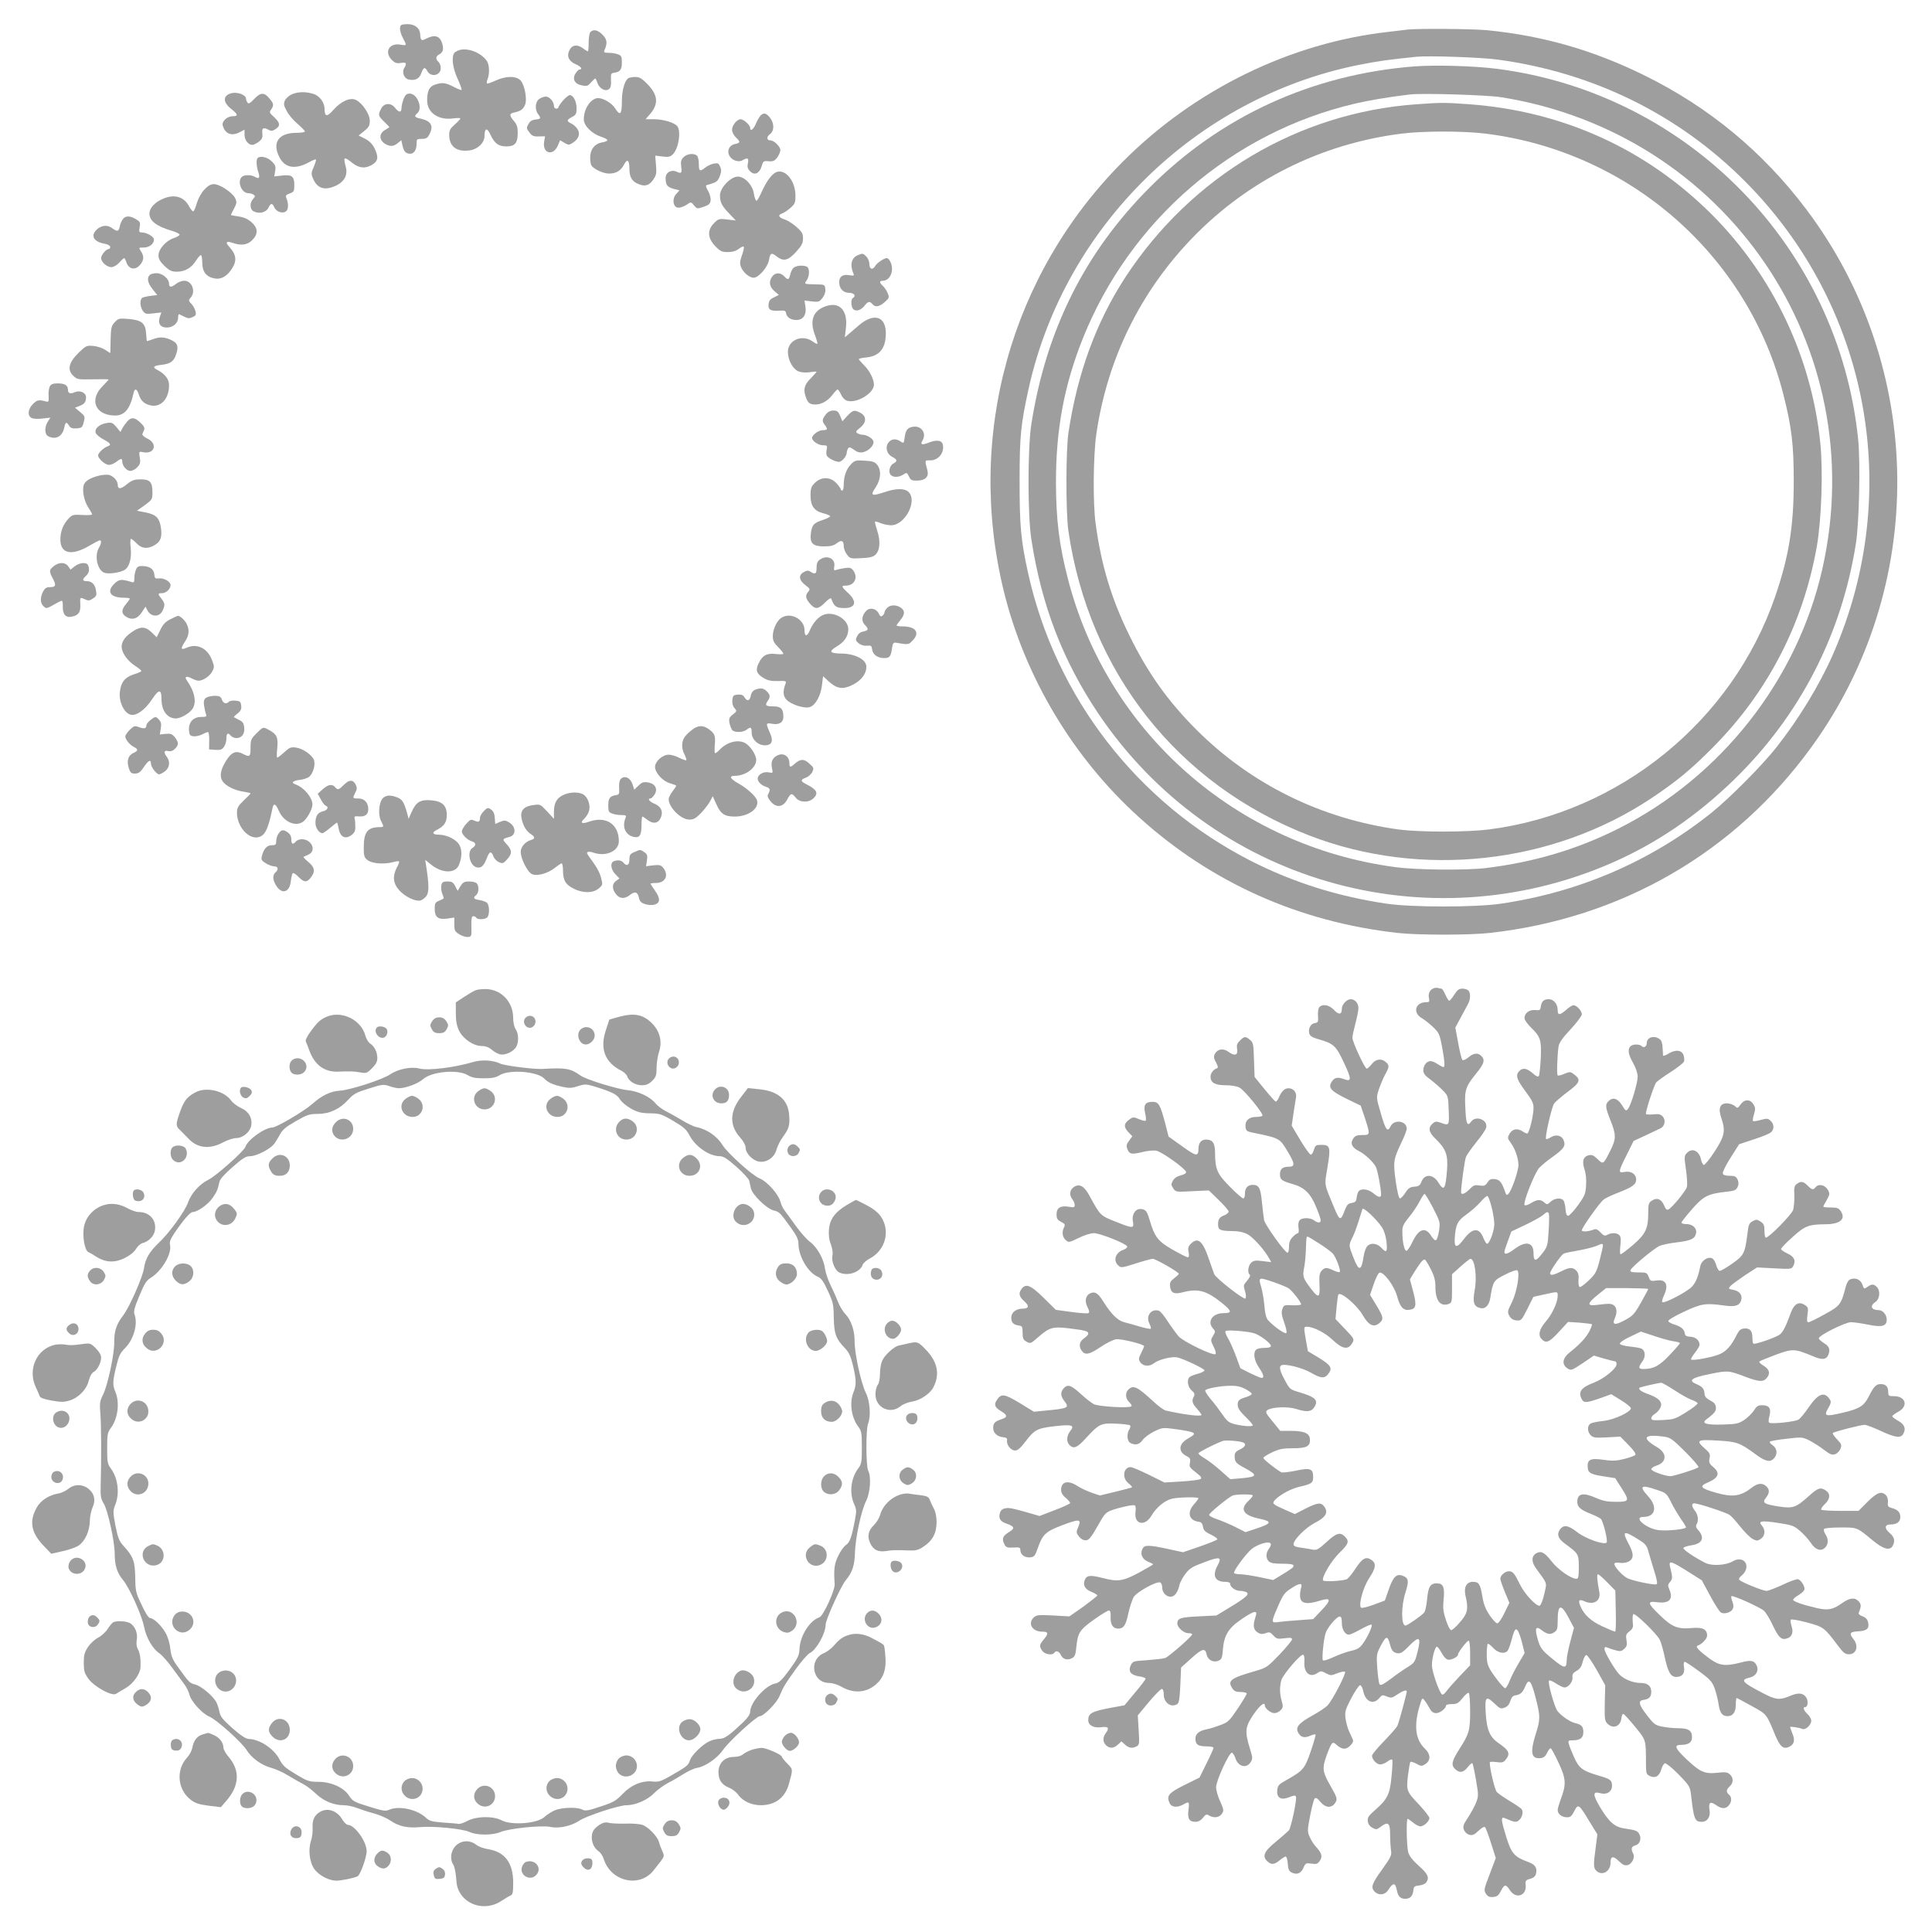 <?xml version="1.0" standalone="no"?>
<!DOCTYPE svg PUBLIC "-//W3C//DTD SVG 20010904//EN"
 "http://www.w3.org/TR/2001/REC-SVG-20010904/DTD/svg10.dtd">
<svg version="1.0" xmlns="http://www.w3.org/2000/svg"
 width="1280pt" height="1280pt" viewBox="0 0 1280 1280"
 preserveAspectRatio="xMidYMid meet">
<g transform="translate(0,1280) scale(0.1,-0.1)"
fill="#9e9e9e" stroke="none">
<path d="M2657 12633 c-13 -12 -7 -48 13 -86 26 -49 26 -50 -16 -43 -74 14
-111 -48 -58 -101 21 -21 32 -24 60 -20 36 6 41 -2 23 -32 -18 -27 -3 -70 26
-77 43 -11 73 3 86 41 15 40 24 43 39 16 24 -46 90 -32 90 18 0 16 -7 34 -15
41 -20 17 -19 37 4 49 26 14 32 34 21 72 -15 51 -49 62 -104 34 -34 -18 -40
-14 -42 28 -2 40 -35 67 -83 67 -21 0 -41 -3 -44 -7z"/>
<path d="M9325 12604 c-16 -2 -73 -9 -125 -15 -650 -72 -1286 -383 -1761 -860
-745 -748 -1041 -1817 -788 -2848 140 -568 459 -1102 897 -1497 479 -433 1060
-692 1712 -765 135 -15 475 -15 610 0 871 97 1623 531 2131 1231 771 1060 757
2512 -33 3562 -288 382 -644 677 -1072 888 -341 168 -672 263 -1045 300 -95 9
-455 12 -526 4z m599 -199 c632 -86 1195 -363 1636 -805 824 -826 1054 -2061
585 -3133 -90 -205 -227 -430 -378 -621 -95 -120 -308 -334 -427 -430 -403
-322 -874 -526 -1395 -603 -170 -25 -591 -25 -760 0 -326 49 -614 140 -895
282 -754 384 -1297 1085 -1479 1910 -47 215 -56 307 -56 605 0 305 8 379 61
620 239 1071 1106 1921 2181 2139 129 26 195 35 388 55 80 8 433 -4 539 -19z"/>
<path d="M9370 12360 c-677 -53 -1283 -330 -1755 -804 -428 -429 -685 -944
-782 -1566 -25 -158 -25 -604 0 -763 67 -437 208 -803 442 -1152 749 -1115
2175 -1530 3408 -990 294 129 559 310 806 550 436 424 712 961 807 1565 22
142 30 532 15 687 -129 1272 -1122 2293 -2392 2457 -146 19 -414 27 -549 16z
m575 -204 c1493 -238 2459 -1654 2129 -3123 -165 -736 -671 -1381 -1354 -1724
-271 -136 -556 -221 -875 -260 -134 -16 -459 -13 -600 6 -1053 140 -1909 893
-2170 1911 -57 220 -78 388 -79 629 -1 358 54 653 179 965 313 780 987 1362
1800 1553 94 22 222 44 365 61 83 10 509 -3 605 -18z"/>
<path d="M9382 12109 c-781 -56 -1488 -477 -1925 -1144 -194 -297 -319 -638
-378 -1030 -18 -118 -18 -528 -1 -650 136 -938 725 -1683 1598 -2021 739 -285
1609 -190 2267 249 164 110 258 187 397 327 369 368 606 825 697 1340 31 180
42 501 23 685 -58 570 -315 1110 -720 1515 -435 434 -990 686 -1615 730 -155
11 -179 11 -343 -1z m458 -194 c956 -118 1742 -807 1976 -1731 55 -217 68
-332 68 -574 0 -298 -32 -498 -124 -765 -284 -822 -1028 -1428 -1893 -1540
-149 -19 -456 -19 -597 -1 -514 70 -981 299 -1344 662 -190 190 -324 379 -446
629 -117 239 -184 461 -221 735 -19 134 -16 448 4 591 72 498 290 943 636
1302 369 382 851 623 1381 691 146 19 410 19 560 1z"/>
<path d="M3912 12588 c-7 -7 -12 -38 -12 -70 0 -32 -2 -58 -5 -58 -3 0 -19 9
-34 21 -37 27 -72 22 -89 -15 -19 -38 -3 -73 43 -92 32 -13 48 -34 25 -34 -5
0 -17 -11 -26 -25 -25 -38 -7 -72 42 -81 33 -6 40 -3 60 20 13 14 25 26 28 26
2 0 9 -13 14 -30 14 -38 54 -59 77 -40 12 10 15 27 13 59 -2 42 0 46 22 49 39
6 50 21 50 68 0 39 -3 46 -26 54 -14 6 -41 10 -61 10 -30 0 -34 3 -28 18 21
47 17 71 -13 102 -32 32 -60 38 -80 18z"/>
<path d="M3046 12469 c-16 -5 -33 -14 -37 -21 -19 -29 -9 -102 23 -170 17 -37
29 -71 26 -74 -3 -2 -27 7 -53 21 -53 28 -77 30 -124 14 -37 -13 -51 -41 -51
-104 0 -83 76 -134 176 -119 24 3 44 3 44 -1 0 -4 -17 -22 -37 -40 -30 -26
-37 -39 -37 -68 0 -76 47 -114 131 -104 56 6 103 50 103 95 0 55 17 59 40 8
28 -58 53 -76 106 -76 55 0 74 22 74 88 0 39 -5 57 -25 80 -32 38 -32 50 3 57
40 9 56 19 69 47 18 35 0 134 -28 165 -30 31 -96 31 -166 -1 -28 -13 -54 -22
-57 -19 -2 3 -1 16 5 30 14 37 11 96 -6 120 -37 53 -122 87 -179 72z"/>
<path d="M4163 12282 c-25 -16 -43 -82 -43 -157 0 -84 -12 -95 -45 -42 -21 33
-75 66 -111 67 -49 1 -98 -72 -96 -143 1 -41 54 -93 114 -113 54 -18 55 -29 4
-38 -47 -9 -76 -47 -76 -100 0 -22 4 -46 8 -52 16 -25 79 -54 117 -54 47 0 79
19 100 61 21 40 35 28 35 -29 0 -55 17 -84 59 -101 44 -19 73 -10 99 29 21 31
23 43 18 97 l-5 62 48 -6 c40 -5 52 -2 69 15 38 38 55 150 30 185 -19 25 -93
47 -156 47 l-55 0 20 23 c68 73 66 133 -6 208 -39 40 -54 49 -82 49 -19 0 -39
-4 -46 -8z"/>
<path d="M1535 12183 c-58 -14 -61 -59 -5 -103 47 -37 50 -50 12 -50 -38 0
-75 -35 -66 -63 17 -56 59 -71 114 -42 l30 16 0 -34 c0 -35 25 -67 52 -67 8 0
28 10 43 21 22 18 26 28 23 55 -4 37 7 43 43 23 16 -8 26 -7 45 6 33 21 30 42
-10 79 -31 28 -33 33 -20 50 20 28 18 40 -12 75 -34 41 -59 39 -101 -6 -28
-29 -37 -33 -44 -22 -5 8 -9 19 -9 25 0 25 -55 46 -95 37z"/>
<path d="M1933 12175 c-18 -8 -38 -26 -45 -40 -10 -23 -9 -33 12 -71 13 -25
45 -63 72 -85 26 -23 48 -45 48 -50 0 -5 -25 -9 -55 -9 -119 0 -164 -64 -114
-161 36 -72 105 -84 196 -34 23 13 44 21 46 18 3 -2 -4 -24 -14 -48 -18 -40
-18 -48 -5 -78 28 -67 78 -82 154 -46 56 28 78 72 62 127 -17 64 -11 67 45 22
45 -35 86 -39 133 -10 38 24 41 52 12 110 -13 26 -34 47 -62 61 l-42 21 37 30
c31 25 37 36 37 68 0 44 -49 117 -92 138 -38 18 -98 -8 -149 -66 -43 -49 -58
-47 -59 8 0 43 -35 88 -77 99 -51 15 -101 13 -140 -4z"/>
<path d="M2674 12145 c-7 -19 -14 -46 -14 -60 0 -32 -17 -32 -42 0 -28 36 -73
34 -93 -5 -21 -41 -20 -48 21 -87 20 -19 35 -35 33 -36 -2 -2 -16 -11 -31 -20
-48 -30 -30 -86 32 -102 18 -4 34 0 53 15 l26 21 6 -28 c9 -43 20 -58 45 -61
30 -5 50 21 50 65 0 31 2 33 35 33 28 0 37 5 50 30 30 58 11 89 -62 105 -36 7
-41 16 -18 35 38 32 0 130 -51 130 -19 0 -29 -8 -40 -35z"/>
<path d="M3731 12135 c-17 -20 -31 -40 -31 -45 0 -6 -7 -10 -15 -10 -8 0 -15
8 -15 18 0 28 -29 62 -53 62 -13 0 -33 -7 -45 -16 -26 -18 -30 -70 -7 -100 21
-28 19 -32 -17 -36 -23 -2 -37 -11 -47 -30 -14 -25 -14 -29 6 -55 17 -23 28
-28 62 -27 l42 1 -6 -36 c-13 -78 60 -98 91 -25 l15 35 28 -17 c28 -16 31 -16
56 0 40 26 51 60 31 91 -9 14 -28 31 -42 37 -32 15 -30 24 6 43 26 14 30 21
30 58 0 45 -22 87 -45 87 -7 0 -27 -16 -44 -35z"/>
<path d="M5038 12033 c-9 -10 -23 -35 -31 -55 -16 -37 -37 -51 -37 -25 0 18
-43 57 -63 57 -24 0 -57 -40 -57 -70 0 -15 11 -36 25 -50 32 -30 31 -36 -5
-44 -40 -8 -57 -48 -35 -82 19 -29 61 -41 86 -25 32 19 41 14 34 -20 -5 -22
-2 -36 11 -50 32 -36 67 -20 83 38 7 25 12 28 43 25 29 -3 40 2 57 24 11 15
21 37 21 50 0 23 -42 64 -66 64 -25 0 -27 23 -4 40 30 22 31 71 3 108 -25 34
-45 38 -65 15z"/>
<path d="M4529 11759 c-17 -17 -20 -30 -16 -60 6 -46 2 -51 -29 -37 -37 17
-74 -4 -74 -41 0 -47 10 -60 52 -72 l40 -10 -22 -24 c-24 -26 -24 -72 0 -87
15 -10 48 0 82 24 14 10 20 8 36 -13 20 -23 21 -24 64 -9 35 12 44 20 46 43 2
16 -6 43 -17 63 -15 25 -17 36 -8 38 63 17 72 23 86 59 11 30 11 43 2 63 -10
23 -16 25 -42 20 -17 -3 -42 -15 -56 -26 -37 -29 -43 -25 -43 23 0 24 -5 48
-12 55 -19 19 -66 14 -89 -9z"/>
<path d="M1707 11753 c-11 -10 -8 -56 4 -92 13 -38 6 -50 -21 -33 -25 15 -73
15 -88 0 -32 -32 -2 -108 44 -108 10 0 26 -4 34 -10 12 -8 12 -11 -3 -28 -24
-26 -22 -69 3 -82 36 -19 83 -8 98 23 16 33 26 34 40 2 14 -29 56 -43 78 -24
16 13 16 54 0 90 -5 13 0 19 23 27 28 10 31 15 31 55 0 59 -16 71 -81 64 l-52
-6 6 36 c5 30 2 40 -23 64 -27 28 -76 39 -93 22z"/>
<path d="M5144 11660 c-29 -11 -67 -62 -98 -132 -14 -32 -29 -58 -34 -58 -5 0
-13 20 -17 45 -8 59 -61 115 -107 115 -47 0 -118 -75 -118 -124 0 -47 12 -70
64 -124 l41 -43 -57 7 c-54 6 -58 5 -87 -24 -46 -46 -44 -98 7 -152 34 -35 44
-40 84 -40 31 0 54 7 72 21 15 12 30 18 33 15 4 -4 -1 -29 -11 -56 -15 -43
-16 -55 -6 -81 15 -35 55 -69 83 -69 33 0 93 69 102 118 8 47 16 51 52 22 44
-34 75 -26 127 31 38 42 46 58 46 89 0 33 -6 44 -45 78 -24 21 -59 43 -76 48
-39 11 -48 30 -19 39 12 4 37 20 56 37 31 27 34 35 34 82 0 97 -66 178 -126
156z"/>
<path d="M1354 11544 c-20 -21 -40 -57 -50 -90 -8 -30 -19 -54 -24 -54 -5 0
-16 13 -25 29 -34 67 -97 87 -173 55 -56 -23 -92 -62 -92 -99 0 -48 46 -84
148 -114 29 -9 53 -20 52 -26 0 -5 -18 -16 -40 -23 -51 -17 -100 -73 -100
-114 0 -23 10 -41 40 -70 34 -32 48 -38 83 -38 52 0 97 26 126 74 13 20 27 36
32 36 5 0 9 -23 9 -50 0 -61 27 -95 83 -105 43 -8 84 16 116 69 32 51 26 91
-22 143 -26 29 -17 38 24 24 57 -20 98 -14 130 18 41 41 39 80 -6 120 -25 21
-50 32 -85 37 -27 4 -50 8 -50 10 0 2 9 21 21 43 18 35 19 43 7 68 -18 37
-102 93 -140 93 -22 0 -40 -10 -64 -36z"/>
<path d="M817 11352 c-9 -10 -20 -33 -23 -50 -8 -37 -15 -39 -52 -13 -31 23
-70 19 -101 -10 -43 -41 -21 -81 53 -94 21 -4 36 -13 36 -21 0 -8 -4 -14 -10
-14 -17 0 -50 -39 -50 -60 0 -26 38 -60 68 -60 14 0 36 13 52 30 15 17 30 30
33 30 3 0 10 -13 15 -30 16 -44 58 -52 89 -16 27 32 29 57 7 91 -16 25 -16 25
18 25 37 0 68 24 68 53 0 19 -48 47 -80 47 -18 0 -20 4 -15 34 6 29 3 37 -17
49 -40 27 -72 30 -91 9z"/>
<path d="M5685 11110 c-44 -17 -56 -64 -31 -122 7 -15 3 -16 -28 -11 -43 7
-66 -9 -66 -46 0 -43 26 -71 66 -71 33 0 48 -20 24 -35 -15 -9 -12 -61 5 -75
19 -15 50 -5 74 26 22 28 34 30 51 9 19 -23 46 -18 82 14 30 27 31 30 19 59
-7 17 -21 38 -32 48 -24 22 -24 34 1 34 33 0 60 35 60 79 0 34 -19 71 -36 71
-16 0 -65 -33 -74 -50 -17 -31 -40 -25 -40 10 0 17 -9 39 -20 50 -22 22 -25
23 -55 10z"/>
<path d="M5257 11025 c-9 -8 -18 -28 -22 -45 -8 -35 -15 -37 -40 -10 -24 26
-60 25 -79 -2 -24 -34 -19 -67 14 -96 l30 -26 -32 -16 c-26 -12 -34 -22 -36
-47 -4 -36 15 -46 78 -41 28 2 35 -1 38 -17 5 -28 31 -45 69 -45 44 0 68 35
59 90 l-6 39 48 -6 c45 -5 51 -3 71 23 14 18 21 39 19 58 -3 31 -4 31 -63 32
-80 2 -78 1 -61 26 21 30 21 84 0 92 -28 11 -72 6 -87 -9z"/>
<path d="M992 10978 c-20 -20 -14 -53 19 -94 l31 -39 -44 -5 c-23 -3 -49 -9
-55 -13 -18 -11 -16 -58 3 -86 15 -21 22 -23 70 -17 l53 6 -10 -29 c-15 -44 3
-71 46 -71 42 0 75 29 75 66 0 14 3 24 8 22 4 -2 19 -10 35 -17 21 -11 32 -12
53 -2 22 10 25 16 19 39 -3 15 -16 37 -27 49 -20 21 -20 24 -5 41 36 40 9 112
-42 112 -16 0 -40 -9 -54 -20 -32 -26 -47 -25 -47 0 0 33 -44 70 -83 70 -18 0
-38 -5 -45 -12z"/>
<path d="M5455 10765 c-71 -31 -90 -95 -56 -184 11 -30 19 -57 16 -59 -2 -2
-17 5 -33 17 -68 48 -162 7 -162 -70 0 -54 32 -113 69 -129 20 -8 47 -10 76
-6 25 4 45 5 45 3 0 -2 -18 -22 -40 -45 -43 -43 -50 -75 -29 -129 13 -34 26
-43 62 -43 39 0 82 24 113 65 14 19 30 35 33 35 4 0 15 -16 24 -35 10 -22 26
-37 43 -41 64 -16 174 52 174 107 0 38 -30 96 -69 133 -17 17 -31 33 -31 37 0
3 23 9 51 11 85 9 126 58 128 155 2 120 -81 144 -183 54 -23 -20 -52 -45 -65
-56 l-24 -20 7 58 c16 126 -47 187 -149 142z"/>
<path d="M760 10665 c-22 -24 -25 -36 -27 -113 -1 -48 -2 -88 -2 -90 -1 -2
-15 7 -32 19 -18 12 -52 24 -79 27 -46 4 -50 2 -98 -44 -66 -64 -78 -113 -38
-152 26 -26 30 -27 131 -25 58 1 105 1 105 -1 0 -2 -18 -21 -39 -43 -91 -90
-52 -191 74 -196 68 -3 106 40 129 146 8 37 22 34 36 -7 14 -44 39 -65 84 -73
66 -10 116 48 116 135 0 40 -27 75 -77 101 -36 18 -27 28 28 34 61 7 82 24 98
76 14 47 7 67 -28 85 -46 23 -78 26 -121 11 -23 -8 -44 -15 -46 -15 -2 0 -4
23 -6 51 -4 68 -30 89 -119 96 -60 5 -66 3 -89 -22z"/>
<path d="M330 10240 c-6 -12 -10 -40 -8 -63 2 -33 0 -41 -12 -38 -54 14 -62
13 -91 -15 -34 -33 -39 -78 -10 -93 10 -6 42 -8 72 -4 l53 6 -17 -26 c-23 -36
-22 -84 2 -97 50 -26 95 -2 107 58 8 37 14 40 32 11 10 -15 21 -19 50 -17 34
3 38 6 47 42 9 37 8 40 -25 67 l-33 28 29 11 c33 13 44 26 44 58 0 31 -41 49
-76 33 -29 -13 -44 -7 -44 18 0 28 -21 41 -67 41 -32 0 -45 -5 -53 -20z"/>
<path d="M5471 10054 c-25 -32 -26 -44 -6 -70 21 -28 18 -34 -15 -34 -27 0
-70 -32 -70 -52 0 -19 42 -48 71 -48 29 0 31 -2 26 -27 -3 -15 -3 -33 0 -40 7
-17 56 -43 81 -43 20 0 52 38 52 62 0 7 4 19 9 27 7 11 14 9 39 -9 22 -16 37
-20 60 -16 39 9 76 48 68 74 -7 20 -45 42 -74 42 -9 0 -24 5 -32 10 -12 8 -10
14 18 36 43 34 45 77 2 99 -41 21 -48 19 -86 -20 l-33 -36 -15 36 c-12 29 -20
35 -45 35 -20 0 -36 -8 -50 -26z"/>
<path d="M843 10008 c-11 -13 -26 -34 -33 -47 l-12 -23 -27 33 c-25 29 -31 32
-66 26 -48 -8 -80 -37 -71 -65 4 -11 27 -30 51 -43 49 -26 55 -36 28 -46 -26
-9 -63 -44 -63 -60 0 -22 47 -63 72 -63 13 0 34 9 48 20 31 24 40 25 40 2 0
-28 29 -62 54 -62 12 0 33 11 46 25 19 20 22 31 16 64 -6 40 -6 41 23 35 75
-15 98 56 28 90 -21 10 -36 23 -34 30 3 6 8 19 12 28 5 13 -2 27 -25 48 -38
36 -60 38 -87 8z"/>
<path d="M6045 9972 c-33 -7 -44 -21 -51 -68 -6 -42 -7 -43 -27 -29 -32 22
-64 18 -83 -10 -21 -32 -7 -75 29 -93 32 -16 34 -28 7 -42 -25 -13 -36 -55
-20 -75 16 -19 54 -19 85 1 22 15 24 14 37 -13 12 -25 19 -28 57 -27 51 1 75
25 66 64 -19 76 -20 70 19 70 54 0 95 52 82 106 -8 29 -44 32 -99 9 -38 -15
-52 -9 -36 15 31 50 -8 104 -66 92z"/>
<path d="M5637 9723 c-31 -33 -47 -79 -47 -135 0 -21 -4 -38 -10 -38 -5 0 -10
4 -10 9 0 5 -13 23 -29 40 -40 43 -100 44 -142 2 -25 -25 -29 -37 -29 -84 0
-69 24 -103 86 -118 24 -6 44 -15 44 -19 0 -5 -22 -16 -49 -25 -61 -20 -72
-33 -79 -90 -7 -65 13 -85 88 -85 43 0 64 5 84 21 31 24 46 18 46 -20 0 -16
10 -41 22 -56 20 -26 24 -27 94 -23 52 2 78 8 93 22 31 28 36 91 13 159 -10
31 -17 59 -15 61 3 2 20 -2 38 -10 19 -8 50 -14 69 -14 91 0 176 160 116 220
-26 26 -83 26 -161 -1 -85 -28 -95 -23 -59 30 36 53 41 116 11 152 -15 19 -30
24 -82 27 -60 4 -66 2 -92 -25z"/>
<path d="M657 9649 c-59 -14 -96 -37 -103 -65 -10 -39 4 -105 31 -146 14 -21
25 -41 25 -46 0 -4 -29 -6 -64 -4 -61 4 -67 2 -92 -24 -36 -39 -54 -84 -54
-139 0 -94 75 -110 193 -40 32 19 63 35 68 35 13 0 11 -21 -6 -50 -32 -56 -8
-154 41 -166 32 -8 103 3 131 21 31 21 46 77 39 146 -4 33 -3 59 2 59 4 0 21
-13 37 -30 34 -36 75 -39 122 -10 38 23 48 53 39 115 -10 64 -32 86 -101 100
l-58 11 52 37 c49 36 51 39 51 85 0 69 -17 87 -79 86 -42 0 -58 -6 -91 -33
-41 -33 -60 -34 -60 -2 0 27 -31 59 -60 65 -14 2 -42 0 -63 -5z"/>
<path d="M5433 9093 c-17 -11 -23 -25 -23 -54 0 -41 -8 -47 -40 -27 -15 10
-24 9 -44 -2 -37 -19 -34 -53 9 -86 32 -24 34 -28 20 -44 -21 -24 -19 -44 11
-79 34 -40 55 -39 100 7 20 20 38 33 41 27 18 -50 30 -60 70 -63 89 -7 108 38
43 98 -46 43 -49 50 -17 50 57 0 84 52 51 99 -14 19 -23 22 -53 18 -20 -3 -46
-8 -57 -12 -19 -6 -21 -4 -17 20 11 53 -46 82 -94 48z"/>
<path d="M356 9049 c-31 -25 -32 -33 -6 -82 24 -45 20 -57 -20 -57 -23 0 -33
-7 -45 -30 -19 -37 -19 -74 1 -94 20 -20 21 -20 73 9 23 14 47 25 51 25 4 0 7
-18 6 -40 -1 -52 21 -75 62 -65 43 9 57 30 54 81 -2 49 -3 48 32 33 21 -10 30
-9 52 6 23 15 26 22 20 53 -6 41 -28 62 -63 62 -28 0 -29 11 -3 35 20 18 25
41 14 69 -9 23 -56 20 -89 -6 l-28 -22 -15 22 c-19 28 -61 29 -96 1z"/>
<path d="M900 9024 c-6 -14 -10 -39 -10 -56 0 -27 -3 -30 -22 -23 -63 19 -79
18 -109 -11 -56 -53 -29 -94 62 -94 21 0 39 -3 39 -6 0 -3 -11 -19 -25 -36
-32 -37 -32 -63 -1 -83 39 -26 77 -16 105 28 l25 38 13 -25 c24 -46 81 -46
101 0 16 35 15 47 -8 77 -26 32 -25 37 3 37 27 0 57 28 57 53 0 23 -43 49 -77
45 -25 -3 -28 0 -31 28 -3 35 -33 54 -83 54 -22 0 -32 -6 -39 -26z"/>
<path d="M5877 8772 c-10 -10 -17 -23 -17 -29 0 -6 -6 -16 -13 -22 -11 -8 -16
-5 -25 14 -15 33 -58 43 -82 19 -31 -31 -35 -69 -11 -93 28 -28 26 -37 -9 -45
-20 -3 -34 -15 -42 -32 -11 -23 -10 -29 11 -46 15 -12 36 -18 55 -16 27 3 31
0 34 -24 4 -34 36 -58 79 -58 37 0 45 10 53 65 4 33 9 39 25 37 84 -14 84 -14
109 12 54 53 25 96 -65 96 -21 0 -39 3 -39 6 0 3 11 19 25 36 31 37 32 62 3
82 -30 21 -71 20 -91 -2z"/>
<path d="M5454 8726 c-35 -15 -69 -55 -89 -103 -18 -43 -35 -42 -35 3 0 73
-96 122 -156 79 -29 -20 -54 -76 -54 -120 0 -29 8 -45 35 -72 19 -19 35 -39
35 -44 0 -4 -22 -5 -50 -2 -60 7 -89 -9 -114 -62 -22 -45 -14 -68 31 -96 28
-17 49 -22 96 -21 52 2 58 0 52 -16 -19 -49 -18 -83 5 -107 32 -34 122 -62
157 -49 37 13 71 76 79 146 l7 58 38 -35 c47 -42 81 -52 128 -35 74 26 121 78
121 133 0 47 -74 86 -165 87 -78 1 -87 13 -33 46 54 32 78 69 78 116 0 67 -99
122 -166 94z"/>
<path d="M1130 8698 c-35 -18 -50 -34 -68 -72 l-24 -48 -33 32 c-39 38 -70 41
-117 12 -55 -34 -82 -69 -82 -106 0 -42 40 -97 96 -132 22 -14 37 -28 34 -31
-3 -4 -27 -14 -53 -22 -57 -20 -82 -51 -89 -116 -7 -63 26 -135 68 -149 37
-13 97 28 144 99 47 71 64 72 64 2 0 -75 38 -126 94 -127 33 0 89 32 111 63
29 42 15 116 -37 189 -18 25 -4 32 31 14 16 -9 37 -16 46 -16 30 0 75 30 91
61 15 29 14 35 -1 75 -30 80 -100 114 -170 82 -37 -17 -40 -5 -11 39 30 43 33
81 11 123 -13 24 -42 50 -57 50 -2 0 -24 -10 -48 -22z"/>
<path d="M5002 8230 c-14 -6 -25 -21 -28 -40 -7 -35 -24 -39 -42 -9 -10 15
-21 19 -45 17 -28 -3 -32 -7 -35 -36 -2 -22 3 -41 14 -53 17 -19 17 -21 -11
-43 -24 -19 -27 -27 -22 -56 4 -18 12 -39 18 -47 15 -17 70 -17 95 2 28 22 34
18 34 -19 0 -52 55 -94 106 -82 32 8 36 33 14 83 -27 61 -26 65 14 58 47 -9
76 8 76 46 0 52 -16 69 -64 69 -52 0 -60 6 -41 34 20 28 19 42 -5 66 -22 22
-42 24 -78 10z"/>
<path d="M1365 8177 c-14 -11 -17 -22 -13 -53 4 -21 9 -47 13 -56 6 -15 1 -18
-33 -18 -52 0 -84 -36 -80 -89 3 -31 7 -36 30 -39 15 -2 40 4 57 12 16 9 34
16 39 16 5 0 9 -26 8 -57 l-1 -58 42 -3 c33 -2 44 1 57 20 9 12 16 37 16 55 0
36 10 42 30 18 7 -8 23 -15 36 -15 35 0 56 27 52 68 -2 29 -9 40 -33 52 -16 8
-32 16 -35 18 -2 2 8 13 24 25 21 17 27 29 24 52 -3 26 -8 30 -37 33 -18 2
-38 -1 -44 -7 -18 -18 -37 -12 -47 14 -8 21 -16 25 -48 25 -21 0 -46 -6 -57
-13z"/>
<path d="M996 8029 c-14 -11 -26 -27 -26 -34 0 -22 -14 -25 -48 -13 -29 11
-34 10 -62 -17 -16 -16 -30 -36 -30 -44 1 -21 29 -56 58 -70 29 -15 28 -25 -3
-39 -36 -16 -47 -53 -32 -99 10 -33 16 -38 42 -38 23 0 35 9 58 43 30 45 47
53 47 23 0 -23 37 -71 54 -71 7 0 25 9 40 21 30 23 35 64 11 95 -22 30 -19 45
9 38 17 -4 31 1 45 15 26 26 26 41 0 76 -19 23 -28 26 -61 23 l-39 -4 6 39 c5
29 3 43 -11 58 -21 24 -25 24 -58 -2z"/>
<path d="M4605 7978 c-11 -6 -35 -24 -52 -41 -38 -36 -44 -86 -17 -138 8 -17
13 -33 11 -36 -3 -2 -23 5 -46 16 -22 12 -54 21 -70 21 -42 0 -91 -44 -91 -81
0 -40 52 -96 101 -109 21 -6 39 -13 39 -16 0 -3 -11 -20 -25 -38 -14 -18 -25
-41 -25 -50 0 -55 81 -136 137 -136 29 0 43 8 77 43 22 23 49 58 60 77 l18 35
23 -51 c29 -66 55 -84 123 -84 91 0 165 55 147 109 -8 26 -70 82 -122 110 -57
32 -66 51 -24 51 70 0 141 52 141 105 0 34 -38 92 -73 112 -47 26 -121 7 -168
-43 -12 -13 -26 -24 -31 -24 -4 0 -5 26 -2 58 5 61 -1 74 -46 105 -28 19 -56
21 -85 5z"/>
<path d="M1699 7941 c-36 -36 -39 -43 -39 -95 0 -61 -5 -64 -52 -40 -44 23
-74 11 -108 -43 -39 -61 -47 -106 -26 -138 21 -32 79 -61 139 -70 26 -4 47 -9
47 -11 0 -3 -20 -24 -45 -47 -38 -37 -45 -49 -45 -82 0 -85 68 -169 132 -163
51 5 73 46 104 196 7 34 21 27 42 -21 32 -72 109 -107 160 -71 26 18 62 84 62
114 0 46 -57 114 -112 133 -32 11 -19 24 27 30 25 2 55 13 65 22 26 24 41 80
30 110 -13 34 -74 76 -118 82 -35 5 -44 1 -79 -31 -22 -20 -43 -36 -46 -36 -4
0 -4 29 0 65 7 72 -4 92 -59 121 -36 19 -35 19 -79 -25z"/>
<path d="M5148 7794 c-32 -17 -42 -43 -33 -86 7 -30 6 -31 -22 -25 -35 7 -73
-15 -73 -42 0 -21 26 -46 58 -55 24 -8 27 -18 12 -46 -8 -14 -4 -25 16 -50 38
-44 81 -39 109 12 24 45 31 46 57 13 25 -32 84 -35 116 -5 37 34 25 58 -45 94
-41 20 -41 31 -3 44 16 6 35 23 42 38 11 24 10 29 -21 56 -35 32 -59 31 -97
-3 -27 -25 -34 -24 -34 4 0 48 -40 73 -82 51z"/>
<path d="M4110 7636 c-6 -8 -10 -34 -8 -58 2 -39 0 -43 -22 -46 -39 -6 -50
-21 -50 -68 0 -39 3 -46 26 -54 14 -6 41 -10 61 -10 30 0 34 -3 28 -17 -25
-59 -3 -114 51 -127 40 -10 54 8 54 75 0 33 3 59 6 59 3 0 17 -9 31 -20 45
-36 83 -24 96 29 8 34 -9 60 -49 77 -32 13 -46 34 -24 34 5 0 17 11 26 25 24
37 6 72 -41 81 -31 5 -41 2 -65 -21 l-28 -27 -11 35 c-16 47 -56 63 -81 33z"/>
<path d="M2279 7601 c-35 -35 -42 -37 -59 -16 -19 23 -46 18 -82 -14 l-33 -30
20 -36 c11 -21 25 -40 32 -42 24 -9 13 -31 -17 -38 -35 -8 -50 -31 -50 -78 0
-32 24 -67 46 -67 6 0 29 16 51 35 23 19 43 35 46 35 2 0 7 -18 11 -40 9 -55
44 -73 84 -43 21 16 27 28 26 59 0 22 -2 46 -5 54 -3 11 4 14 29 11 41 -3 62
13 62 48 0 43 -26 71 -66 71 -39 0 -39 1 -20 39 12 22 12 32 3 52 -18 35 -43
35 -78 0z"/>
<path d="M3730 7532 c-43 -21 -60 -53 -60 -112 l0 -45 -45 49 c-45 48 -46 49
-93 42 -61 -8 -86 -36 -77 -85 9 -49 30 -85 59 -105 32 -20 33 -33 4 -41 -39
-12 -68 -46 -68 -79 0 -46 45 -134 74 -147 34 -16 105 4 153 42 20 16 40 29
44 29 5 0 9 -21 9 -47 0 -65 17 -94 70 -120 61 -32 130 -31 167 1 27 23 27 25
15 71 -11 40 -26 67 -87 151 -15 21 1 27 40 14 82 -27 165 12 165 77 0 113
-85 169 -198 129 -46 -17 -61 -8 -33 18 11 10 25 30 31 46 15 36 -1 93 -33
115 -29 20 -94 19 -137 -3z"/>
<path d="M2535 7510 c-25 -28 -31 -109 -11 -148 21 -41 21 -42 -11 -42 -78 -1
-103 -33 -103 -134 0 -58 3 -67 26 -85 29 -23 112 -29 171 -12 17 5 34 7 37 4
3 -3 -4 -22 -15 -41 -29 -56 -25 -104 14 -148 38 -44 108 -78 143 -70 13 4 31
18 40 31 17 26 16 76 -2 194 l-7 44 40 -32 c71 -57 157 -59 182 -5 21 48 24
99 6 133 -19 38 -82 70 -137 71 -43 0 -49 14 -15 31 50 26 67 51 67 99 0 64
-30 92 -105 98 -69 6 -99 -12 -127 -76 l-21 -47 -9 35 c-21 75 -32 93 -64 106
-46 19 -78 17 -99 -6z"/>
<path d="M3205 7426 c-14 -14 -25 -34 -25 -44 0 -27 -9 -32 -37 -19 -23 10
-28 8 -54 -21 -16 -18 -29 -40 -29 -50 0 -22 36 -57 68 -67 27 -8 28 -26 2
-43 -38 -23 -18 -117 27 -128 31 -8 48 8 69 62 17 46 29 48 44 8 5 -13 21 -30
36 -36 24 -11 29 -9 56 21 33 37 31 60 -9 102 -26 28 -24 32 19 43 49 11 49
69 0 98 -23 14 -31 14 -59 3 l-32 -14 -3 41 c-2 29 -10 45 -25 55 -20 14 -24
13 -48 -11z"/>
<path d="M1846 7278 c-9 -12 -16 -35 -16 -50 0 -24 -4 -28 -30 -28 -32 0 -53
-24 -65 -72 -6 -23 -2 -30 27 -48 18 -11 43 -20 56 -20 25 0 29 -22 7 -40 -20
-17 -19 -49 4 -86 38 -63 90 -47 98 29 3 26 9 50 13 52 5 3 22 -8 38 -25 37
-37 55 -38 81 -4 31 39 27 68 -16 103 -20 17 -35 32 -32 34 2 1 16 8 32 15 56
24 23 102 -44 102 -15 0 -32 -7 -39 -15 -19 -23 -30 -18 -30 14 0 20 -8 35
-22 45 -30 22 -44 20 -62 -6z"/>
<path d="M4203 7155 c-28 -12 -33 -19 -33 -50 0 -38 -18 -47 -40 -20 -13 16
-38 19 -64 9 -25 -10 -19 -55 11 -86 l27 -28 -22 -16 c-28 -19 -28 -54 -1 -88
25 -32 57 -33 93 -5 33 26 51 20 59 -19 5 -23 14 -33 41 -42 18 -6 46 -8 60
-4 40 10 43 40 7 91 -17 24 -31 46 -31 48 0 3 16 5 35 5 66 0 89 54 46 104
-13 15 -25 17 -64 13 l-47 -6 6 38 c5 33 3 41 -17 55 -28 19 -25 19 -66 1z"/>
<path d="M2924 6935 c-3 -14 -1 -39 6 -56 7 -16 11 -31 9 -32 -2 -2 -16 -8
-31 -15 -24 -10 -28 -18 -28 -51 0 -57 21 -75 82 -67 l48 7 0 -46 c0 -40 4
-47 33 -65 17 -11 43 -19 57 -18 24 3 25 5 23 71 -1 50 2 67 12 67 8 0 17 -4
20 -10 9 -14 58 -13 73 2 17 17 15 83 -2 97 -8 7 -30 15 -50 18 -39 6 -44 14
-21 33 18 15 20 61 3 78 -7 7 -29 12 -50 12 -32 0 -41 -5 -57 -31 l-19 -31
-16 31 c-14 26 -22 31 -51 31 -29 0 -36 -4 -41 -25z"/>
<path d="M9500 6253 c-26 -9 -39 -34 -33 -64 5 -26 3 -29 -19 -29 -71 0 -90
-69 -29 -105 19 -11 53 -38 76 -60 39 -37 43 -46 59 -130 18 -99 20 -135 9
-135 -5 0 -21 9 -38 20 -16 11 -38 20 -47 20 -25 0 -48 -28 -48 -60 0 -22 10
-36 48 -63 26 -20 63 -52 82 -72 34 -35 35 -38 38 -131 4 -103 4 -103 -54 -82
-29 10 -36 9 -54 -7 -30 -28 -24 -57 21 -100 69 -67 83 -105 76 -206 -10 -129
-20 -144 -57 -84 -35 57 -92 60 -113 5 -9 -24 -18 -30 -46 -32 -29 -2 -41 -10
-60 -40 -13 -21 -30 -38 -36 -38 -7 0 -18 44 -28 114 -18 130 -15 146 39 259
19 39 34 79 34 89 0 53 -85 65 -108 14 -20 -40 -33 -22 -66 96 -28 95 -28 96
-11 150 10 29 28 73 41 97 29 52 30 63 6 84 -29 27 -68 21 -94 -13 -12 -16
-27 -30 -33 -30 -13 0 -95 177 -95 205 0 11 9 53 20 94 11 41 20 87 20 102 0
32 -23 59 -51 59 -27 0 -59 -35 -59 -64 0 -39 -20 -41 -52 -7 -32 34 -77 42
-98 17 -6 -8 -10 -34 -8 -58 3 -38 0 -43 -20 -46 -28 -4 -46 -36 -38 -68 5
-18 18 -27 64 -40 98 -28 114 -43 166 -155 51 -107 51 -128 2 -109 -43 16 -64
12 -82 -15 -27 -41 -9 -62 96 -114 l95 -46 27 -80 c37 -113 37 -115 -17 -115
-36 0 -48 -5 -60 -24 -21 -31 -8 -59 38 -82 40 -20 94 -71 112 -104 12 -23 35
-145 35 -184 0 -23 -18 -20 -52 9 -32 27 -79 33 -96 13 -6 -7 -12 -26 -14 -43
-2 -24 -9 -31 -33 -35 -24 -4 -32 -13 -45 -47 -27 -73 -34 -72 -68 9 -72 173
-68 148 -47 275 22 134 18 148 -41 148 -35 0 -40 -3 -49 -32 -5 -18 -14 -33
-21 -33 -6 0 -37 43 -69 96 l-57 96 11 77 c6 42 14 90 17 107 7 36 -15 64 -50
64 -25 0 -46 -20 -64 -63 -7 -16 -16 -27 -21 -25 -5 2 -38 39 -74 83 l-65 80
-4 114 c-3 104 -5 115 -27 132 -30 25 -37 24 -66 -5 -20 -20 -23 -31 -19 -55
8 -41 -15 -50 -55 -21 -35 27 -74 21 -92 -12 -9 -17 -8 -28 7 -56 14 -27 16
-36 6 -40 -23 -7 -42 -33 -42 -56 0 -39 30 -56 99 -56 36 0 74 -6 92 -15 33
-17 161 -173 153 -187 -3 -4 -22 -8 -43 -8 -47 0 -74 -26 -69 -67 3 -24 9 -29
43 -36 188 -39 182 -36 239 -131 46 -77 47 -96 3 -96 -40 0 -57 -15 -57 -51 0
-34 12 -43 82 -63 80 -23 120 -61 157 -151 17 -40 31 -81 31 -89 0 -20 -19
-20 -44 -1 -26 19 -80 19 -96 0 -8 -9 -10 -29 -7 -50 3 -20 2 -35 -4 -35 -5 0
-21 -11 -34 -25 -18 -18 -25 -35 -25 -65 0 -22 -4 -40 -10 -40 -16 0 -149 185
-155 216 -3 16 -9 68 -14 116 -9 97 -20 118 -61 118 -34 0 -53 -22 -52 -60 0
-17 -5 -30 -11 -30 -7 0 -47 35 -89 78 -84 85 -97 114 -98 224 0 65 -16 88
-60 88 -32 0 -50 -23 -50 -62 -1 -52 -14 -50 -107 17 l-91 65 -21 83 c-34 128
-44 147 -85 147 -48 0 -62 -20 -49 -76 6 -24 7 -47 3 -49 -4 -3 -25 2 -45 11
-36 15 -40 14 -64 -4 -36 -26 -37 -49 -6 -82 l27 -28 -21 -29 c-18 -23 -20
-34 -12 -55 13 -35 27 -38 98 -21 35 9 76 13 95 9 36 -7 191 -118 196 -140 2
-9 -11 -17 -35 -23 -24 -6 -43 -18 -52 -35 -13 -23 -13 -28 2 -51 16 -24 17
-25 126 -19 l110 5 65 -63 c36 -35 66 -69 66 -77 0 -7 -12 -18 -27 -24 -33
-12 -43 -26 -43 -61 0 -36 13 -43 90 -44 45 0 77 -7 105 -21 38 -20 115 -107
144 -161 l13 -24 -57 7 c-46 6 -59 4 -75 -10 -21 -19 -27 -69 -10 -80 6 -4 0
-18 -15 -37 -29 -34 -28 -32 -15 -78 6 -20 6 -38 1 -43 -10 -10 -195 134 -206
161 -4 9 -20 55 -36 101 -41 121 -73 147 -120 100 -16 -16 -20 -28 -14 -55 4
-23 2 -34 -6 -34 -6 0 -52 23 -101 51 -97 56 -118 83 -152 198 -17 59 -28 71
-63 71 -33 0 -56 -40 -47 -84 8 -46 0 -46 -117 1 -99 39 -100 40 -172 173 -34
62 -65 80 -102 56 -28 -19 -33 -52 -10 -82 8 -10 15 -27 15 -37 0 -16 -5 -18
-39 -12 -55 9 -81 -7 -81 -50 0 -28 5 -37 30 -50 25 -13 29 -19 20 -35 -16
-30 -12 -65 10 -85 20 -18 22 -18 86 13 38 19 79 32 102 32 42 -1 213 -69 220
-88 2 -7 -10 -17 -27 -23 -51 -18 -68 -71 -32 -103 18 -17 24 -16 115 13 53
17 104 31 113 31 19 0 173 -88 173 -99 0 -4 -14 -17 -31 -30 -24 -18 -30 -29
-27 -53 4 -44 27 -55 83 -40 102 27 158 12 260 -70 67 -54 70 -68 10 -68 -72
0 -110 -56 -68 -102 16 -18 16 -21 0 -48 -17 -28 -17 -31 3 -71 13 -25 18 -45
13 -50 -14 -14 -213 82 -244 117 -14 16 -46 59 -70 96 -24 38 -51 71 -61 74
-51 16 -89 -35 -63 -85 8 -16 12 -31 9 -34 -3 -3 -36 3 -72 14 -37 11 -84 24
-104 29 -44 12 -85 53 -135 132 -38 62 -60 75 -93 58 -28 -15 -35 -52 -15 -90
12 -23 14 -35 6 -40 -6 -3 -57 0 -114 8 l-102 14 -80 79 c-89 88 -121 99 -150
55 -18 -27 -12 -48 24 -80 31 -28 27 -46 -12 -46 -45 0 -77 -25 -77 -59 0 -33
14 -48 50 -53 22 -3 25 -8 25 -48 0 -37 4 -46 26 -59 26 -14 28 -13 75 28 75
66 98 73 202 61 112 -14 132 -19 132 -35 0 -7 -11 -20 -24 -29 -33 -21 -41
-52 -22 -81 23 -36 51 -31 128 21 37 25 83 48 102 51 33 5 186 -33 186 -46 0
-4 -9 -24 -20 -46 -17 -34 -18 -42 -6 -59 18 -28 60 -32 91 -8 31 25 117 46
154 39 42 -9 181 -75 181 -86 0 -6 -19 -15 -42 -22 -24 -6 -49 -16 -55 -21
-22 -18 -15 -66 12 -90 19 -16 22 -25 15 -39 -16 -29 -12 -46 20 -82 17 -19
30 -37 30 -41 0 -13 -120 2 -237 29 -13 3 -51 31 -85 63 -103 95 -130 108
-162 76 -23 -22 -20 -60 6 -84 12 -11 18 -23 14 -27 -13 -14 -218 -2 -249 14
-16 8 -55 39 -88 69 -63 58 -86 65 -112 36 -22 -24 -21 -51 3 -82 37 -47 31
-51 -128 -66 l-72 -7 -95 58 c-101 61 -122 64 -151 19 -21 -31 -13 -49 31 -75
41 -25 41 -39 -1 -52 -42 -14 -54 -26 -54 -57 0 -33 25 -57 65 -62 23 -2 29
-7 27 -21 -5 -29 25 -67 53 -67 17 0 35 15 67 57 63 82 78 90 196 104 116 13
134 7 102 -33 -24 -31 -26 -71 -4 -92 27 -27 50 -18 105 42 91 99 101 104 201
100 48 -2 91 -7 95 -12 4 -4 2 -16 -5 -26 -19 -31 -15 -78 7 -90 33 -17 59
-11 81 19 11 17 46 42 76 57 56 27 57 27 147 15 135 -20 143 -25 77 -62 -63
-36 -66 -88 -7 -117 22 -11 25 -18 21 -42 -6 -29 -6 -30 56 -79 17 -13 22 -23
15 -29 -5 -6 -62 -13 -125 -17 l-115 -7 -103 51 c-57 28 -111 51 -121 51 -49
0 -59 -72 -15 -107 15 -12 26 -24 24 -27 -3 -2 -52 -15 -109 -29 l-104 -25
-56 19 c-31 11 -73 31 -93 44 -62 41 -108 29 -108 -26 0 -18 10 -36 30 -52 17
-14 30 -30 30 -35 0 -5 -46 -26 -102 -47 l-101 -39 -61 18 c-123 35 -144 39
-170 32 -17 -4 -28 -15 -32 -33 -9 -34 4 -54 44 -67 53 -19 58 -31 19 -55 -43
-26 -51 -45 -34 -79 11 -24 18 -27 60 -25 41 3 47 0 47 -16 0 -31 29 -52 64
-49 28 3 33 9 51 60 33 93 51 110 160 152 116 44 131 43 109 -10 -15 -35 -14
-39 4 -63 11 -15 29 -26 43 -26 25 0 36 15 98 124 28 50 41 63 75 75 60 21
144 39 155 32 5 -3 7 -23 4 -44 -11 -82 63 -98 106 -23 33 55 87 100 137 112
44 10 174 12 174 3 0 -4 -13 -22 -30 -41 -47 -53 -33 -106 30 -115 19 -2 26
-10 30 -33 4 -24 15 -35 54 -53 28 -14 45 -27 40 -32 -5 -5 -58 -26 -118 -47
l-108 -37 -87 19 c-139 30 -167 31 -181 5 -18 -34 -4 -69 35 -86 19 -8 35 -16
35 -18 0 -2 -42 -27 -94 -55 -106 -57 -140 -62 -239 -36 -79 20 -104 19 -117
-6 -19 -35 -4 -68 40 -85 22 -9 40 -20 40 -24 0 -4 -42 -37 -92 -74 l-93 -65
-107 6 c-96 5 -110 4 -128 -12 -43 -39 -12 -95 53 -95 43 0 46 -11 12 -52 -29
-34 -31 -46 -9 -76 16 -23 67 -31 79 -12 11 17 31 11 43 -14 13 -29 43 -38 74
-22 19 10 24 22 29 73 9 95 22 115 116 182 47 34 92 61 99 61 10 0 14 -13 12
-46 -1 -48 16 -74 50 -74 36 0 51 21 67 99 10 44 26 94 36 110 20 34 151 106
175 97 8 -3 14 -18 14 -34 0 -35 30 -65 61 -60 24 3 44 33 54 80 3 14 20 46
38 70 28 37 46 48 121 76 111 42 124 38 91 -23 -34 -65 -15 -105 52 -105 21 0
33 -5 33 -13 0 -22 35 -47 66 -47 16 0 36 -5 44 -10 19 -13 -6 -35 -120 -104
l-81 -49 -120 -6 c-119 -6 -138 -12 -139 -47 0 -26 42 -64 72 -64 16 0 28 -4
26 -9 -6 -18 -157 -149 -179 -156 -12 -4 -66 -10 -118 -14 -92 -6 -96 -7 -109
-33 -19 -41 -2 -65 53 -74 25 -3 45 -11 45 -16 0 -5 -32 -47 -70 -92 l-70 -84
-93 -17 c-125 -24 -147 -36 -147 -82 0 -34 36 -53 87 -46 47 6 55 -5 28 -41
-20 -27 -19 -59 3 -79 25 -23 51 -21 79 5 l23 21 23 -21 c26 -24 48 -27 78
-12 17 10 19 19 13 108 l-6 97 73 88 c40 48 79 87 86 87 8 0 13 -13 13 -35 0
-56 48 -91 90 -65 11 7 16 37 20 126 l5 116 65 59 c74 67 95 73 104 29 7 -38
45 -58 80 -42 20 9 24 19 28 75 8 93 37 141 123 199 38 27 76 48 86 48 16 0
16 -4 3 -46 -15 -50 -8 -76 26 -94 13 -7 27 -7 46 0 23 9 30 7 50 -15 21 -23
29 -25 74 -19 39 5 50 4 50 -7 0 -8 -38 -53 -83 -101 -79 -82 -85 -87 -157
-108 -167 -48 -189 -64 -156 -115 13 -20 25 -25 56 -25 22 0 40 -5 40 -10 0
-6 -27 -51 -60 -100 -56 -83 -63 -90 -117 -110 -32 -12 -71 -24 -88 -27 -49
-9 -75 -30 -75 -61 0 -40 17 -52 72 -52 26 0 48 -4 48 -10 0 -5 -21 -52 -47
-104 l-46 -93 -99 -49 c-105 -52 -122 -71 -99 -120 12 -28 51 -32 91 -9 38 22
41 19 34 -35 -8 -59 5 -80 46 -80 19 0 36 9 50 27 18 23 24 25 40 15 32 -19
68 -14 85 11 14 22 13 28 -11 82 -15 32 -27 74 -27 94 -1 42 88 234 105 229 7
-3 17 -19 23 -37 18 -55 72 -70 100 -27 15 23 15 30 -4 91 -35 113 -32 144 23
225 43 62 76 89 76 60 0 -19 40 -50 63 -50 13 0 32 9 42 20 16 17 17 25 7 59
-14 47 -15 95 -3 139 11 38 128 175 145 169 6 -2 10 -21 8 -45 -6 -73 35 -110
85 -77 24 16 27 16 58 -1 31 -16 35 -16 74 0 23 9 47 14 52 10 11 -6 -81 -186
-115 -222 -11 -13 -59 -45 -105 -70 -93 -52 -112 -79 -86 -118 17 -26 41 -30
80 -12 14 6 28 9 31 6 2 -3 -12 -53 -32 -111 -40 -116 -49 -127 -162 -191 -52
-29 -57 -35 -60 -69 -4 -50 27 -66 82 -43 30 12 38 13 42 2 7 -19 -32 -204
-47 -223 -8 -8 -46 -42 -86 -75 -79 -64 -93 -97 -55 -131 26 -23 45 -21 80 8
17 14 35 25 40 25 6 0 12 -21 14 -47 2 -38 8 -50 26 -59 34 -17 62 -6 78 32
13 30 16 32 53 27 34 -5 41 -2 56 20 19 29 11 52 -31 97 -12 14 -30 42 -38 62
-15 34 -14 45 4 139 11 57 24 107 30 113 8 8 19 2 38 -22 33 -40 74 -43 97 -8
18 27 16 33 -38 128 -45 80 -48 106 -17 190 32 87 38 93 64 69 36 -33 63 -35
91 -7 18 18 23 30 17 43 -5 10 -16 35 -26 57 -9 21 -19 59 -22 85 -5 40 0 57
39 131 25 47 51 85 58 85 7 0 17 -18 21 -40 15 -71 69 -93 109 -42 15 18 20
19 48 7 29 -11 34 -10 69 14 36 24 62 33 62 20 0 -16 -53 -211 -62 -228 -6
-12 -46 -58 -89 -102 -44 -45 -79 -88 -79 -96 0 -25 31 -58 54 -58 13 0 35 9
49 20 14 11 28 16 31 11 3 -5 1 -56 -5 -113 -11 -117 -27 -149 -112 -223 -40
-35 -48 -47 -45 -71 2 -18 12 -34 30 -43 25 -14 29 -14 58 8 48 35 60 23 60
-56 0 -37 3 -84 6 -103 5 -31 -1 -44 -55 -120 -72 -99 -80 -123 -56 -150 27
-30 71 -26 92 8 32 50 47 51 57 1 8 -43 23 -59 56 -59 33 0 50 18 54 57 3 24
8 28 37 31 19 2 40 10 47 19 24 32 13 58 -48 111 -41 37 -62 64 -70 90 -11 39
-14 222 -4 222 3 0 19 -11 36 -25 16 -14 38 -25 49 -25 23 0 59 34 59 55 0 9
-29 46 -64 84 -88 93 -89 96 -78 197 6 47 13 88 16 91 3 3 21 -2 40 -12 32
-18 36 -18 60 -2 36 24 35 65 -4 102 -63 60 -74 152 -34 285 16 53 16 54 33
33 9 -11 24 -35 33 -52 12 -22 24 -31 43 -31 25 0 65 31 65 50 0 6 18 10 39
10 34 0 44 6 71 40 17 22 36 38 41 34 5 -3 9 -58 9 -122 0 -128 -7 -150 -73
-253 -48 -76 -54 -102 -28 -128 30 -30 56 -26 85 11 14 18 28 30 31 26 3 -3
14 -53 24 -111 17 -101 17 -106 0 -151 -10 -25 -35 -70 -54 -99 -31 -46 -34
-58 -26 -80 6 -16 21 -29 36 -33 21 -5 33 0 61 27 21 20 37 29 43 23 5 -5 23
-53 40 -107 l31 -97 -40 -106 c-39 -101 -40 -108 -25 -131 13 -19 23 -23 48
-21 26 2 36 11 52 42 23 44 32 44 60 1 39 -58 109 -35 103 34 -3 31 0 35 29
43 22 6 35 16 39 33 10 41 -4 62 -54 80 -89 33 -108 55 -142 162 -35 114 -38
138 -12 128 66 -28 73 -29 90 -19 25 16 38 59 23 78 -7 8 -42 32 -79 54 -37
22 -75 49 -85 59 -14 16 -47 153 -47 197 0 4 19 5 43 2 35 -5 46 -3 59 11 37
44 29 65 -46 116 -54 38 -75 84 -82 188 -8 117 0 128 57 73 35 -34 42 -37 66
-28 19 6 32 21 39 44 8 25 18 36 35 38 32 5 48 19 64 59 24 57 39 41 68 -71
33 -128 33 -145 2 -243 -39 -124 -31 -168 32 -161 20 2 32 12 43 35 8 18 19
31 24 30 5 -2 29 -46 53 -98 49 -105 51 -142 12 -243 -10 -28 -19 -59 -19 -68
0 -26 28 -48 61 -48 23 0 32 7 49 41 26 50 30 48 100 -68 l53 -86 -11 -87
c-16 -115 -15 -136 4 -154 37 -37 94 -6 94 52 0 45 17 49 55 12 26 -25 39 -31
58 -27 30 8 51 51 37 77 -16 30 -12 47 15 54 29 7 42 44 26 74 -12 23 -24 27
-93 37 -67 9 -104 39 -161 132 -56 92 -57 117 -6 103 44 -13 79 9 79 49 0 36
-11 45 -85 66 -110 32 -133 49 -166 122 -16 36 -32 76 -35 89 -6 22 -3 24 26
24 49 0 70 16 70 54 0 37 -11 50 -54 60 -35 8 -94 49 -118 81 -20 27 -66 191
-55 201 3 4 25 -5 47 -20 22 -14 46 -26 55 -26 26 0 57 39 53 67 -2 20 4 30
27 43 22 12 33 28 41 61 6 24 17 44 24 44 7 0 38 -45 69 -100 l56 -100 -3
-117 c-2 -107 0 -120 18 -138 37 -37 86 -18 92 35 2 17 7 30 12 30 6 0 40 -38
78 -84 74 -91 72 -84 73 -236 0 -73 2 -80 24 -91 36 -18 64 -3 77 42 6 22 17
40 25 42 8 1 49 -32 91 -75 73 -75 75 -80 82 -138 18 -158 25 -175 70 -175 38
0 60 33 52 79 -8 49 5 59 43 32 36 -26 63 -27 84 -3 21 23 22 56 2 72 -20 17
-19 33 5 55 25 23 26 57 1 79 -16 15 -30 17 -83 11 -84 -9 -114 4 -207 92 -76
73 -83 93 -30 93 46 0 69 17 69 50 0 45 -23 60 -90 60 -33 0 -81 5 -109 11
-45 9 -55 17 -101 77 -54 70 -59 95 -20 100 36 5 50 20 50 53 0 39 -24 59 -71
59 -47 0 -104 22 -137 53 -30 28 -102 150 -102 172 0 13 5 15 18 10 9 -4 34
-13 54 -18 32 -9 40 -8 58 8 18 16 21 27 16 58 -6 34 -3 41 20 59 23 19 26 27
21 65 -2 24 0 46 5 49 12 8 154 -130 174 -169 8 -15 24 -69 34 -119 21 -96 39
-128 75 -128 40 0 59 23 52 64 -4 22 -2 36 5 36 6 0 48 -28 94 -62 74 -54 87
-69 104 -114 10 -29 22 -75 26 -104 8 -57 24 -80 59 -80 36 0 55 26 55 76 0
24 3 44 6 44 3 0 48 -24 100 -53 101 -56 96 -50 154 -190 34 -82 57 -100 98
-78 30 16 35 44 17 86 -8 21 -15 40 -15 43 0 5 57 -3 82 -13 21 -8 58 27 58
55 0 12 -11 31 -25 44 -25 23 -33 46 -16 46 19 0 23 41 7 65 -19 28 -50 32
-99 12 -78 -33 -99 -31 -194 19 -129 67 -145 85 -83 99 43 9 64 44 49 79 -16
35 -38 40 -107 21 -103 -26 -141 -21 -208 28 -70 52 -94 78 -77 84 29 10 63
46 63 67 0 42 -29 56 -101 50 -92 -9 -131 6 -211 84 -84 80 -87 96 -19 87 82
-11 110 21 79 89 -9 22 -8 29 7 46 17 19 17 31 -1 102 -9 41 7 36 116 -32 l95
-60 55 -102 c30 -56 62 -106 71 -111 22 -13 66 -1 78 22 7 12 7 28 -1 49 -7
17 -10 34 -7 37 9 8 191 -74 216 -97 13 -12 40 -56 60 -100 38 -79 56 -95 93
-83 32 10 43 40 30 80 -6 19 -9 39 -6 44 3 5 51 -3 107 -18 111 -30 115 -33
206 -154 35 -47 48 -57 73 -57 49 0 66 54 30 100 -31 39 -25 49 31 52 59 3 76
20 65 62 -4 18 -17 31 -37 38 -22 8 -28 15 -23 27 16 39 15 53 -1 71 -25 28
-60 25 -109 -10 -61 -44 -94 -51 -168 -34 -92 21 -158 44 -158 55 0 5 15 19
34 30 19 11 37 27 40 36 7 18 -18 61 -40 70 -9 3 -55 -13 -102 -36 -48 -22
-97 -41 -109 -41 -23 0 -162 56 -178 72 -7 6 -3 15 11 27 72 59 22 143 -58 96
-45 -26 -137 -31 -179 -10 -75 38 -149 89 -146 99 2 6 26 14 53 18 74 11 91
51 43 103 -13 14 -15 25 -9 35 15 24 11 63 -10 90 -24 31 -25 50 -4 50 25 0
206 -59 232 -76 12 -8 45 -44 73 -80 28 -35 65 -72 81 -80 27 -14 32 -14 54 1
28 18 32 59 8 86 -29 32 -7 36 102 20 99 -15 109 -19 151 -55 24 -21 56 -56
70 -78 31 -46 65 -58 93 -33 24 22 26 57 4 90 -9 13 -13 29 -9 35 4 6 48 10
108 10 114 0 107 3 216 -87 71 -58 112 -68 131 -34 17 33 11 58 -21 85 -36 30
-33 56 6 56 42 0 65 17 65 49 0 32 -16 49 -57 60 -24 7 -28 12 -25 38 2 18 -4
37 -13 47 -30 29 -59 19 -122 -44 l-60 -60 -121 0 c-66 0 -123 4 -126 8 -3 5
8 22 24 37 36 34 38 68 8 89 -35 25 -54 19 -112 -34 -88 -79 -106 -85 -201
-71 -99 16 -112 24 -85 58 25 32 25 55 2 76 -27 25 -58 21 -100 -12 -71 -55
-126 -62 -236 -30 -103 30 -111 42 -47 69 68 30 78 62 32 100 -27 23 -30 31
-25 58 6 27 2 36 -30 64 -63 55 -53 62 81 54 130 -7 149 -14 253 -90 67 -50
98 -56 123 -28 26 28 21 67 -9 87 -14 9 -22 20 -18 24 5 4 55 13 112 19 100
12 104 11 151 -12 26 -14 70 -41 96 -62 41 -31 53 -35 74 -28 14 5 30 22 35
37 9 24 6 31 -24 62 -18 19 -31 38 -27 41 9 9 185 54 211 54 11 0 59 -18 106
-40 96 -45 134 -50 150 -19 19 34 8 62 -33 85 -21 12 -39 25 -40 30 -1 5 16
18 38 30 70 36 52 104 -27 104 -35 0 -38 2 -38 28 0 35 -16 52 -50 52 -31 0
-45 -15 -80 -84 -31 -61 -61 -80 -173 -106 -114 -27 -125 -23 -95 30 18 30 21
44 12 57 -35 56 -77 42 -139 -48 -26 -39 -58 -77 -69 -84 -22 -14 -177 -31
-194 -21 -6 3 -6 20 1 45 13 49 -1 71 -48 71 -27 0 -37 -6 -54 -34 -12 -18
-40 -46 -63 -62 -39 -26 -52 -29 -143 -32 -111 -3 -145 7 -110 34 56 42 66 56
63 82 -2 19 -13 32 -38 44 -25 13 -36 25 -37 44 -2 33 -16 49 -54 64 -57 24
-33 42 86 66 121 25 127 25 237 -17 90 -34 119 -36 141 -11 28 31 21 60 -19
84 -19 11 -32 24 -27 28 4 4 54 24 109 45 113 41 124 40 247 -11 60 -26 88
-22 101 12 13 34 5 55 -29 75 -19 12 -35 26 -35 32 0 20 175 107 213 107 19 0
70 -7 112 -16 94 -19 125 -11 125 34 0 31 -26 62 -52 62 -51 0 -62 28 -23 54
29 19 35 75 9 100 -20 20 -34 20 -62 0 -22 -15 -23 -14 -33 15 -12 33 -43 48
-78 36 -14 -4 -24 -21 -32 -48 -31 -120 -37 -128 -139 -184 -52 -29 -101 -53
-108 -53 -11 0 -12 11 -7 49 6 45 5 51 -18 65 -38 26 -71 8 -92 -51 -36 -98
-54 -132 -77 -147 -32 -21 -165 -66 -172 -58 -3 3 -6 22 -6 42 0 44 -18 63
-57 58 -21 -2 -33 -13 -48 -44 -34 -69 -67 -106 -110 -125 -47 -21 -181 -46
-191 -36 -3 3 8 23 25 44 17 21 31 45 31 53 0 30 -26 52 -61 54 -27 1 -35 6
-37 23 -4 27 -26 45 -70 58 -20 6 -37 16 -39 22 -3 7 40 33 103 62 114 54 143
59 263 42 71 -10 100 -3 113 25 17 37 -3 70 -47 78 -35 7 -36 8 -20 26 9 10
53 42 96 71 l80 52 114 -6 c108 -6 115 -5 125 14 20 36 8 63 -37 84 -24 11
-43 24 -43 30 0 6 34 42 76 79 82 75 107 84 221 85 95 1 133 35 99 86 -14 21
-24 25 -66 25 -28 0 -50 2 -50 6 0 3 10 23 23 44 20 37 21 42 7 67 -18 32 -60
42 -80 19 -17 -22 -25 -20 -54 9 -29 29 -44 31 -72 11 -16 -12 -19 -25 -16
-77 1 -35 -3 -77 -8 -95 -11 -32 -160 -184 -181 -184 -5 0 -9 20 -9 45 0 37
-4 47 -26 62 -24 15 -29 15 -53 2 -23 -13 -27 -24 -34 -84 -16 -128 -24 -144
-101 -197 -38 -27 -75 -48 -82 -48 -7 0 -18 18 -24 39 -7 25 -18 42 -31 46
-28 9 -67 -19 -74 -53 -15 -73 -28 -105 -54 -135 -30 -34 -186 -116 -198 -104
-3 4 1 23 10 42 35 73 15 112 -51 101 -35 -5 -39 -3 -49 24 -11 28 -14 30 -68
30 -42 0 -56 3 -53 14 4 19 157 146 194 162 17 7 68 18 113 23 95 12 118 23
127 57 9 35 -20 64 -63 64 -18 0 -33 4 -33 10 0 5 32 45 71 90 77 87 104 101
232 115 49 5 60 11 69 31 8 18 8 31 0 49 -10 21 -19 25 -52 25 -27 0 -43 5
-46 15 -3 8 19 54 51 104 l57 90 96 32 c54 17 105 38 115 47 23 20 22 55 -3
77 -17 16 -24 16 -65 5 -25 -7 -48 -10 -51 -7 -3 3 0 23 7 46 10 34 9 44 -5
66 -22 34 -59 33 -84 -2 -19 -27 -21 -27 -39 -10 -11 9 -34 17 -52 17 -46 0
-59 -33 -37 -96 29 -87 23 -119 -44 -223 -33 -51 -66 -91 -72 -89 -7 3 -16 20
-19 38 -12 57 -60 78 -94 40 -17 -18 -17 -27 -5 -109 7 -49 10 -101 6 -115 -6
-25 -95 -134 -122 -149 -11 -6 -18 1 -29 27 -18 42 -47 54 -80 32 -23 -15 -25
-23 -25 -86 0 -100 -19 -138 -103 -210 -39 -33 -75 -60 -80 -60 -5 0 -5 25 -2
55 5 38 4 60 -5 70 -15 18 -53 20 -81 4 -17 -9 -25 -6 -45 16 -17 18 -30 25
-42 20 -37 -15 -82 -18 -82 -6 0 17 117 182 144 203 11 10 57 31 101 48 90 35
115 53 115 85 0 36 -33 58 -75 51 -46 -9 -45 -2 12 112 l46 93 76 35 c42 20
87 41 101 48 31 14 38 57 14 81 -13 13 -28 16 -61 12 -24 -2 -45 -1 -48 2 -6
10 53 192 68 210 7 8 49 39 95 68 46 30 86 61 89 70 3 8 2 27 -3 42 -12 35
-53 39 -99 11 -19 -12 -36 -18 -37 -13 0 4 -2 28 -3 52 -1 30 -7 48 -20 57
-37 27 -85 11 -85 -27 0 -23 -19 -34 -33 -20 -15 15 -60 14 -75 -1 -20 -20
-14 -55 18 -111 18 -32 30 -68 30 -90 0 -41 -42 -183 -63 -212 -14 -18 -16
-17 -41 23 -29 46 -61 55 -90 26 -22 -22 -20 -42 14 -127 38 -95 38 -122 -1
-200 -47 -93 -47 -93 -85 -56 -26 25 -38 30 -59 25 -36 -9 -45 -41 -27 -94 9
-27 13 -67 10 -106 -3 -56 -9 -69 -54 -132 -28 -38 -57 -69 -65 -69 -9 0 -15
14 -17 45 -2 24 -8 50 -14 57 -16 20 -59 15 -85 -9 -21 -20 -24 -20 -41 -5
-25 23 -48 21 -89 -4 -19 -12 -38 -18 -42 -13 -13 14 67 215 97 247 15 16 55
49 89 73 73 52 87 72 73 108 -12 34 -52 43 -86 21 -14 -9 -28 -14 -31 -11 -9
9 36 208 53 234 8 12 49 47 90 78 83 61 90 81 43 116 -24 18 -28 19 -64 4 -20
-9 -40 -14 -45 -11 -7 4 -3 132 6 193 4 24 27 57 80 113 41 44 74 89 74 99 0
23 -34 60 -55 60 -8 0 -30 -13 -48 -30 -43 -37 -57 -38 -57 -2 0 40 -26 72
-59 72 -33 0 -48 -14 -53 -50 -3 -22 -7 -25 -36 -22 -39 4 -72 -20 -72 -53 0
-11 18 -38 41 -60 66 -65 72 -84 67 -206 -3 -59 -9 -112 -13 -118 -4 -8 -18
-2 -41 19 -39 33 -65 38 -88 14 -27 -26 -18 -56 39 -132 45 -60 55 -80 55
-113 0 -50 -29 -169 -42 -169 -5 0 -20 7 -33 16 -33 21 -66 14 -84 -18 -14
-25 -14 -29 7 -58 30 -40 52 -103 52 -149 0 -39 -44 -167 -66 -190 -11 -12
-15 -10 -23 15 -22 63 -36 79 -68 82 -25 3 -35 -2 -48 -22 -15 -22 -22 -25
-54 -20 -31 5 -40 1 -65 -25 -30 -31 -56 -40 -56 -20 0 41 23 209 32 233 6 15
38 60 70 100 32 39 61 81 64 94 14 53 -69 85 -100 40 -25 -35 -34 -12 -38 97
-6 115 2 137 77 229 48 59 55 85 29 110 -22 23 -52 20 -86 -10 -17 -14 -35
-21 -39 -17 -5 5 -18 55 -28 112 l-19 103 36 67 c19 36 41 77 49 91 16 31 17
72 1 88 -7 7 -25 12 -40 12 -22 0 -33 -9 -53 -40 -14 -22 -29 -40 -33 -40 -5
0 -16 18 -26 40 -10 22 -21 40 -26 40 -5 0 -14 2 -22 4 -7 3 -20 2 -28 -1z
m-5 -1457 c47 -92 47 -94 39 -151 -5 -32 -14 -60 -21 -62 -6 -2 -19 10 -29 26
-39 65 -84 52 -125 -35 -17 -36 -36 -63 -42 -61 -14 4 -26 62 -26 125 -1 36 6
51 44 98 25 30 56 77 70 104 14 28 29 50 33 50 5 0 30 -42 57 -94z m387 8 c10
-38 18 -89 18 -114 0 -45 -31 -130 -48 -130 -5 0 -16 18 -25 40 -27 69 -72 66
-129 -10 -46 -61 -64 -60 -60 5 6 93 18 117 79 160 31 22 72 59 92 82 20 23
40 41 46 39 5 -1 17 -34 27 -72z m-727 -134 c15 -23 26 -57 31 -97 7 -70 0
-77 -36 -38 -28 29 -70 33 -92 8 -9 -10 -19 -38 -23 -63 -15 -103 -32 -106
-68 -12 -32 81 -32 82 -8 131 11 20 29 69 41 107 12 38 24 75 26 83 5 17 89
-61 129 -119z m1107 88 c2 -7 2 -58 -2 -113 -5 -91 -8 -104 -35 -140 -50 -66
-65 -68 -65 -6 0 71 -52 82 -126 26 -46 -35 -72 -41 -66 -14 1 8 12 40 24 72
l21 58 91 43 c50 24 102 52 116 64 29 25 36 27 42 10z m-1512 -203 c36 -23 72
-51 81 -61 21 -25 54 -112 45 -121 -3 -4 -22 1 -41 10 -46 22 -58 21 -79 -2
-14 -16 -17 -34 -14 -93 4 -87 -6 -92 -55 -28 -55 73 -58 82 -47 141 6 29 11
85 12 124 1 38 3 73 5 78 5 8 3 9 93 -48z m1870 -7 c0 -7 -10 -51 -22 -98 -20
-77 -27 -90 -72 -133 -27 -26 -54 -46 -60 -44 -6 2 -10 22 -8 46 3 30 -1 48
-14 62 -22 24 -45 24 -92 0 -61 -30 -82 -35 -82 -16 0 15 70 118 89 129 5 4
48 13 96 21 47 8 100 22 118 29 41 18 47 19 47 4z m-1140 -158 c23 -45 30 -73
30 -117 0 -90 33 -132 88 -112 21 8 22 14 22 103 l0 94 57 51 c31 28 60 51 65
51 29 0 45 -119 28 -209 -14 -78 -6 -107 36 -117 34 -9 60 17 68 69 17 108 21
114 97 152 38 20 75 33 81 29 20 -13 -1 -141 -35 -211 -30 -60 -31 -65 -17
-91 11 -19 25 -28 47 -30 31 -3 34 0 72 76 l40 80 72 16 c91 20 89 21 89 -9 0
-44 -37 -123 -79 -171 -44 -51 -53 -91 -25 -118 27 -28 50 -18 112 50 l61 66
77 -5 c42 -4 79 -8 81 -11 2 -2 -5 -22 -16 -44 -22 -43 -63 -88 -129 -140 -51
-40 -57 -81 -17 -108 24 -15 27 -14 100 34 l75 51 67 -20 c38 -10 71 -19 75
-19 5 0 8 -9 8 -19 0 -28 -84 -96 -149 -121 -87 -33 -107 -61 -81 -111 14 -25
31 -24 120 7 l75 27 65 -40 c36 -22 65 -46 65 -53 0 -25 -112 -77 -182 -84
-36 -4 -74 -11 -84 -17 -24 -13 -24 -54 0 -78 16 -16 30 -18 107 -14 l89 5 55
-56 c35 -36 51 -59 44 -66 -5 -5 -38 -17 -73 -26 -53 -13 -77 -14 -134 -6 -93
14 -115 2 -107 -58 3 -29 25 -39 103 -51 l78 -12 39 -61 c58 -90 56 -96 -34
-96 -57 0 -86 6 -130 25 -87 39 -126 31 -126 -25 0 -34 21 -53 90 -80 30 -12
60 -27 66 -33 17 -18 48 -147 38 -157 -18 -17 -139 26 -193 68 -61 48 -93 53
-117 17 -21 -32 -11 -59 34 -92 90 -66 92 -69 92 -155 0 -65 -3 -78 -16 -78
-35 0 -123 62 -164 115 -46 59 -68 72 -100 55 -34 -18 -36 -56 -4 -100 79
-109 73 -91 55 -171 -9 -40 -22 -74 -30 -77 -21 -7 -101 78 -131 141 -35 72
-47 87 -73 87 -25 0 -57 -27 -57 -49 0 -9 14 -49 30 -88 l30 -72 -33 -68 c-18
-38 -39 -68 -47 -68 -8 0 -31 24 -51 54 -27 40 -40 73 -48 125 -14 81 -23 96
-62 96 -43 0 -62 -35 -50 -91 21 -89 15 -117 -35 -175 -25 -30 -52 -54 -59
-54 -8 0 -23 28 -35 66 -18 54 -21 78 -16 135 9 82 -2 109 -44 109 -44 0 -57
-22 -65 -104 -4 -42 -12 -81 -19 -89 -16 -20 -112 -87 -124 -87 -30 0 -30 129
0 221 24 75 20 95 -18 109 -41 16 -64 -6 -93 -90 l-26 -74 -75 -28 c-41 -15
-78 -24 -83 -19 -18 18 14 135 54 195 45 68 49 99 14 122 -36 24 -60 10 -107
-62 -23 -35 -49 -66 -58 -68 -42 -12 -149 -16 -154 -7 -12 19 54 131 109 184
60 58 66 76 35 107 -31 31 -56 24 -121 -36 -51 -47 -65 -55 -89 -51 -15 3 -50
9 -79 13 -38 5 -51 11 -51 23 0 30 81 111 142 142 70 36 89 66 64 104 -22 33
-43 32 -127 -10 l-70 -36 -62 27 c-86 38 -91 43 -71 65 31 35 109 77 164 89
80 18 90 26 90 64 0 56 -18 63 -116 42 -46 -9 -90 -14 -96 -10 -42 25 -118 86
-118 95 0 5 26 22 58 37 47 22 71 27 140 27 92 0 116 14 110 65 -4 35 -41 50
-124 50 l-72 0 -51 63 c-45 54 -49 63 -35 74 28 21 134 26 189 9 72 -23 102
-20 121 9 32 48 11 69 -101 102 -58 17 -61 20 -92 78 -33 60 -40 90 -25 99 23
14 143 -16 200 -50 67 -39 92 -39 118 2 22 33 7 53 -76 103 l-65 39 -12 68
c-16 92 -16 94 5 94 43 0 119 -38 171 -87 65 -62 104 -68 130 -21 15 26 14 28
-48 93 l-63 66 7 77 c4 42 9 80 12 85 14 23 124 -70 162 -137 40 -69 74 -84
113 -49 26 23 23 39 -23 115 l-42 69 24 71 c13 39 30 73 38 76 26 10 98 -86
117 -155 19 -72 41 -96 80 -91 46 5 51 27 27 120 l-22 82 31 51 c42 66 59 86
70 79 4 -3 22 -32 38 -64z m-1040 -85 c40 -14 84 -32 97 -40 24 -16 83 -91 83
-107 0 -4 -26 -7 -57 -6 -54 3 -58 2 -67 -25 -8 -21 -5 -41 12 -89 13 -35 19
-65 14 -70 -9 -9 -91 50 -123 88 -10 12 -19 47 -22 94 -4 41 -13 96 -21 122
-20 68 -19 68 84 33z m2480 -45 c0 -3 -22 -43 -48 -90 -44 -77 -54 -88 -108
-117 -64 -35 -85 -31 -66 12 25 55 8 97 -40 97 -13 0 -47 -3 -75 -7 -71 -10
-70 8 2 66 l56 45 139 0 c77 -1 140 -3 140 -6z m-2603 -296 c42 -17 103 -65
103 -81 0 -9 -15 -13 -43 -13 -24 0 -48 -5 -55 -12 -21 -21 -13 -71 18 -117
32 -47 38 -71 18 -70 -7 0 -42 15 -77 32 l-63 32 -29 79 c-16 43 -40 98 -54
121 -18 31 -21 45 -12 48 23 7 162 -5 194 -19z m2768 -50 c25 -3 45 -9 45 -13
0 -3 -30 -38 -68 -78 -68 -72 -106 -93 -174 -93 -34 0 -35 11 -7 50 24 32 20
73 -8 86 -10 4 -45 10 -77 13 -34 4 -61 11 -64 18 -2 8 25 27 68 47 l71 34 85
-28 c46 -16 104 -32 129 -36z m8 -324 c42 -28 93 -57 114 -64 20 -7 38 -17 40
-23 2 -5 -31 -32 -74 -58 -73 -46 -83 -49 -155 -53 -66 -3 -78 -2 -78 12 0 8
9 20 20 26 11 6 27 21 35 34 26 39 4 70 -66 96 -54 19 -77 35 -67 46 4 4 121
31 143 33 6 1 46 -22 88 -49z m-2843 8 c24 -13 43 -27 43 -33 0 -5 -16 -14
-34 -20 -50 -15 -59 -23 -59 -53 0 -20 14 -42 50 -77 28 -27 50 -53 50 -57 0
-11 -55 -8 -114 5 -44 11 -54 18 -88 67 -21 30 -56 77 -79 103 -23 28 -38 52
-33 57 13 12 99 28 164 29 40 1 68 -5 100 -21z m2773 -316 c44 -6 56 -15 143
-101 52 -52 91 -98 87 -102 -12 -11 -162 -59 -186 -59 -35 0 -127 33 -127 46
0 7 16 18 35 24 70 23 71 83 2 123 -104 61 -86 87 46 69z m-2789 -38 c26 -10
18 -29 -19 -47 -28 -13 -35 -23 -35 -44 0 -38 7 -47 65 -78 90 -49 87 -59 -22
-69 l-72 -6 -63 56 c-34 31 -82 67 -105 81 -24 14 -43 29 -43 34 0 7 91 55
160 82 16 7 109 1 134 -9z m2744 -315 c61 -20 64 -23 94 -83 16 -33 46 -82 64
-109 19 -26 34 -51 34 -56 0 -12 -118 -25 -178 -19 -82 8 -177 88 -104 88 80
0 95 67 32 136 -64 70 -50 80 58 43z m-2678 -37 c0 -5 -13 -21 -30 -37 -57
-54 -33 -94 70 -116 92 -19 88 -32 -22 -68 l-66 -22 -69 35 c-38 19 -93 42
-121 51 -29 10 -52 22 -51 29 0 12 128 116 156 128 25 9 133 10 133 0z m2573
-303 c27 -18 40 -34 47 -64 6 -22 23 -80 38 -128 19 -60 25 -90 17 -93 -17 -7
-160 23 -193 40 -37 19 -94 84 -86 98 4 5 19 7 35 4 16 -3 40 0 54 6 40 18 42
51 6 118 -49 92 -36 95 82 19z m-2453 -21 c0 -7 -7 -22 -15 -32 -19 -26 -19
-61 1 -80 11 -12 36 -16 90 -16 53 0 74 -4 74 -13 0 -12 -7 -17 -90 -68 l-45
-27 -90 19 c-49 10 -107 19 -127 19 -20 0 -39 4 -42 8 -6 10 58 101 104 148
41 43 140 72 140 42z m2229 -252 l53 -54 3 -136 c2 -75 0 -136 -4 -136 -5 0
-42 15 -83 34 -77 35 -124 78 -147 134 -17 40 -9 49 24 34 63 -29 112 1 101
60 -15 78 -18 118 -9 118 5 0 33 -24 62 -54z m-2027 -27 c-27 -106 4 -130 122
-94 75 23 78 6 12 -63 l-56 -59 -93 -7 c-50 -3 -111 -9 -134 -12 -53 -8 -53
-5 -5 106 33 75 43 89 87 117 50 33 73 37 67 12z m1770 -206 l36 -68 -24 -90
c-13 -49 -24 -103 -24 -120 -1 -62 -13 -62 -89 0 -79 64 -88 76 -107 149 -16
59 -7 74 27 48 38 -30 60 -34 85 -17 21 13 24 24 24 74 0 113 21 119 72 24z
m-1502 -35 c0 -43 21 -78 47 -78 8 0 44 16 79 36 36 20 68 34 71 30 8 -8 -25
-81 -58 -126 -21 -29 -36 -38 -81 -48 -30 -7 -82 -26 -116 -42 -36 -17 -64
-25 -68 -19 -7 13 5 134 18 178 12 38 73 111 94 111 10 0 14 -13 14 -42z
m1194 -132 l17 -68 -40 -68 c-22 -37 -49 -89 -59 -116 -11 -27 -24 -49 -30
-49 -5 0 -26 22 -47 49 -68 89 -75 106 -75 179 0 37 4 67 8 67 5 0 21 -13 37
-30 30 -32 74 -40 93 -17 5 6 15 32 22 56 22 83 29 96 44 80 7 -8 21 -45 30
-83z m-875 -11 c8 -32 18 -48 34 -54 31 -12 46 -4 94 46 67 68 80 58 54 -43
-16 -65 -20 -71 -65 -99 -27 -16 -78 -52 -113 -79 -49 -36 -67 -45 -73 -35 -5
7 -11 54 -15 104 -6 83 -5 96 15 136 42 84 53 87 69 24z m531 -57 l0 -81 -68
-71 c-37 -39 -77 -84 -89 -101 -14 -19 -25 -26 -31 -20 -20 22 -65 152 -65
190 -1 48 20 125 33 125 5 0 19 -18 30 -39 11 -22 29 -42 40 -46 21 -7 70 17
70 34 0 14 59 91 70 91 6 0 10 -34 10 -82z"/>
<path d="M3150 6239 c-13 -5 -48 -26 -77 -45 l-53 -35 0 -71 c0 -53 6 -83 21
-116 27 -55 96 -102 150 -102 25 0 47 -8 66 -24 16 -14 41 -28 55 -31 34 -9
91 18 109 51 17 33 15 87 -5 116 -9 13 -16 43 -16 72 0 105 -73 186 -173 193
-29 1 -63 -2 -77 -8z"/>
<path d="M2175 6068 c-46 -17 -66 -33 -112 -95 -27 -36 -41 -64 -37 -73 4 -8
15 -37 25 -64 35 -92 98 -138 185 -136 89 3 107 3 151 -5 40 -7 45 -5 78 28
25 25 35 44 35 66 0 40 -18 77 -46 96 -13 8 -28 33 -34 56 -27 99 -147 161
-245 127z"/>
<path d="M4096 6062 l-59 -17 -23 -70 c-41 -123 -7 -214 103 -269 17 -9 34
-25 38 -36 10 -33 54 -60 97 -60 30 0 46 7 69 29 25 26 29 37 29 86 0 31 7 78
16 105 23 70 6 138 -47 191 -59 59 -119 70 -223 41z"/>
<path d="M3480 6055 c-26 -32 13 -81 48 -59 34 22 22 74 -18 74 -10 0 -23 -7
-30 -15z"/>
<path d="M2863 6034 c-15 -24 -15 -29 -2 -53 11 -20 22 -26 49 -26 27 0 38 6
49 26 13 24 13 29 -2 53 -12 18 -26 26 -47 26 -21 0 -35 -8 -47 -26z"/>
<path d="M2497 5993 c-26 -26 12 -80 47 -67 21 8 30 42 16 59 -13 15 -51 20
-63 8z"/>
<path d="M3852 5984 c-40 -27 -18 -104 29 -104 29 0 59 31 59 59 0 46 -50 72
-88 45z"/>
<path d="M4430 5785 c-26 -32 13 -81 48 -59 34 22 22 74 -18 74 -10 0 -23 -7
-30 -15z"/>
<path d="M1936 5777 c-21 -16 -24 -60 -6 -82 16 -20 64 -19 84 1 49 49 -22
122 -78 81z"/>
<path d="M3135 5764 c-124 -37 -301 -59 -358 -43 -52 14 -142 -4 -192 -39 -50
-34 -262 -103 -332 -108 -62 -3 -122 -32 -184 -88 -53 -47 -237 -156 -265
-156 -51 -1 -164 -82 -178 -128 -10 -29 -193 -192 -245 -218 -58 -28 -114 -90
-135 -150 -19 -57 -126 -205 -195 -269 -60 -57 -88 -104 -97 -167 -8 -58 -96
-258 -138 -313 -44 -56 -60 -106 -59 -175 2 -75 -42 -284 -73 -347 -23 -47
-25 -59 -19 -130 6 -76 7 -304 2 -473 -2 -73 1 -90 20 -121 27 -43 73 -252 73
-333 0 -77 16 -128 55 -174 41 -49 124 -231 139 -308 15 -75 56 -146 101 -177
18 -12 59 -58 90 -102 31 -43 67 -92 80 -109 12 -17 26 -46 30 -63 9 -43 85
-127 132 -146 48 -20 217 -172 248 -223 30 -50 99 -100 161 -116 27 -7 77 -29
111 -50 33 -20 78 -46 100 -57 21 -10 59 -39 85 -64 51 -49 118 -77 184 -77
24 0 65 -8 91 -19 26 -10 77 -27 113 -36 36 -10 83 -31 105 -46 56 -39 114
-52 199 -44 90 8 280 -11 326 -32 47 -23 154 -23 205 -1 55 24 277 47 332 34
55 -12 138 6 190 41 47 32 263 103 314 103 60 0 140 35 184 81 22 22 63 52 90
66 28 14 74 41 104 60 30 19 69 37 88 40 56 9 135 64 173 119 38 56 222 224
244 224 26 0 112 88 130 132 26 62 34 76 109 181 38 52 79 99 92 105 43 20
105 130 105 188 0 33 101 255 133 294 43 51 59 98 61 180 3 100 42 283 74 345
28 56 35 162 14 202 -15 28 -16 271 -1 310 20 52 13 150 -15 206 -32 65 -75
263 -74 342 0 72 -23 139 -62 180 -16 16 -38 54 -49 82 -11 29 -34 79 -49 110
-16 32 -32 80 -36 107 -8 64 -52 143 -98 177 -21 15 -63 62 -94 105 -31 44
-65 90 -75 103 -11 13 -24 41 -29 61 -13 49 -89 134 -138 153 -48 19 -215 170
-246 222 -35 57 -104 105 -173 118 -17 3 -60 24 -96 46 -36 22 -85 49 -109 61
-23 12 -54 35 -66 51 -33 41 -114 80 -181 86 -72 7 -277 70 -316 98 -66 47
-98 52 -252 43 -56 -3 -254 22 -280 36 -45 22 -122 27 -178 10z m-38 -86 c29
-18 53 -22 108 -22 55 0 79 4 108 22 65 38 250 23 293 -24 26 -27 56 -40 127
-56 38 -8 58 -7 96 6 44 14 53 14 102 0 119 -36 157 -54 176 -87 11 -18 43
-45 74 -62 44 -24 67 -30 125 -31 65 -1 76 -4 154 -50 68 -40 88 -57 107 -94
39 -76 130 -139 200 -140 26 0 49 -15 113 -71 44 -39 82 -81 84 -92 3 -12 7
-35 11 -50 9 -42 102 -133 149 -146 41 -11 42 -12 116 -115 38 -53 50 -78 50
-106 0 -83 64 -193 129 -219 22 -10 37 -30 66 -94 35 -75 38 -90 39 -177 2
-106 14 -140 73 -201 28 -29 39 -54 54 -115 23 -97 23 -131 4 -177 -28 -68
-16 -165 30 -227 23 -31 25 -42 25 -140 0 -98 -2 -109 -25 -140 -48 -64 -59
-164 -26 -235 16 -36 16 -47 5 -106 -22 -115 -34 -148 -59 -165 -14 -9 -37
-41 -51 -71 -27 -54 -31 -93 -24 -188 3 -40 -76 -212 -101 -220 -64 -21 -128
-122 -132 -208 -2 -46 -10 -61 -66 -139 -52 -70 -69 -87 -96 -92 -65 -13 -165
-126 -165 -188 0 -15 -17 -40 -47 -69 -92 -87 -123 -109 -154 -109 -16 0 -45
-6 -64 -14 -48 -20 -122 -92 -134 -129 -12 -34 -16 -38 -129 -103 -63 -36 -79
-41 -116 -37 -70 8 -142 -21 -201 -82 -44 -46 -61 -56 -147 -84 -83 -28 -100
-30 -120 -20 -32 18 -136 15 -183 -5 -22 -10 -52 -29 -67 -43 -47 -45 -219
-58 -285 -23 -55 29 -165 28 -224 -3 -24 -13 -51 -22 -59 -21 -8 2 -55 6 -103
9 -75 6 -92 10 -115 32 -60 56 -180 82 -246 52 -21 -10 -43 -6 -132 22 -97 30
-108 36 -130 70 -34 55 -119 94 -205 94 -61 0 -72 4 -149 50 -71 43 -88 58
-109 100 -37 70 -130 132 -203 134 -20 1 -52 22 -108 71 -64 57 -80 77 -86
108 -4 20 -12 48 -20 63 -20 40 -98 107 -139 118 -39 11 -40 11 -112 111 -40
54 -48 74 -55 128 -4 39 -17 81 -33 107 -27 47 -78 95 -101 95 -9 0 -32 35
-56 88 -39 81 -41 93 -42 182 -2 106 -13 137 -75 205 -32 35 -39 53 -56 136
-17 91 -17 98 -2 138 31 76 19 177 -28 241 -23 31 -25 43 -25 135 0 92 2 104
25 135 46 62 59 167 30 237 -20 46 -19 71 5 170 17 70 26 89 59 122 57 57 86
161 62 223 -7 19 0 46 32 122 34 82 46 102 77 121 75 47 141 162 126 219 -4
17 4 39 30 77 60 88 104 139 121 139 31 0 103 51 131 93 29 41 34 54 46 108 4
17 36 53 88 98 68 60 87 71 117 71 37 0 123 43 153 76 9 11 27 39 40 63 19 36
38 53 108 93 75 43 91 48 145 48 77 0 146 32 201 93 37 40 53 49 137 75 88 28
98 29 134 17 21 -8 50 -14 64 -15 46 0 128 30 163 61 57 50 227 65 293 27z"/>
<path d="M3166 5569 c-50 -40 -21 -119 44 -119 65 0 94 79 44 119 -15 12 -34
21 -44 21 -10 0 -29 -9 -44 -21z"/>
<path d="M2686 5519 c-53 -41 -21 -119 48 -119 64 0 90 79 40 119 -15 12 -34
21 -44 21 -10 0 -29 -9 -44 -21z"/>
<path d="M3646 5519 c-53 -41 -21 -119 48 -119 64 0 90 79 40 119 -15 12 -34
21 -44 21 -10 0 -29 -9 -44 -21z"/>
<path d="M2225 5365 c-30 -29 -32 -68 -5 -95 43 -43 120 -11 120 50 0 64 -70
91 -115 45z"/>
<path d="M4102 5367 c-44 -46 -14 -117 48 -117 65 0 94 79 44 119 -35 27 -65
27 -92 -2z"/>
<path d="M1805 5125 c-28 -27 -31 -45 -14 -78 16 -30 28 -37 65 -37 39 0 64
27 64 68 0 66 -69 94 -115 47z"/>
<path d="M4526 5129 c-52 -41 -25 -119 42 -119 66 0 94 69 47 115 -30 30 -54
31 -89 4z"/>
<path d="M1473 4819 c-35 -13 -57 -53 -46 -86 21 -62 102 -66 131 -7 15 32 15
36 -4 61 -24 32 -52 43 -81 32z"/>
<path d="M4910 4822 c-47 -15 -68 -83 -35 -116 54 -54 142 -2 118 70 -10 29
-56 55 -83 46z"/>
<path d="M1160 4410 c-27 -27 -25 -66 5 -95 30 -30 54 -31 89 -4 32 25 36 77
8 102 -25 23 -78 21 -102 -3z"/>
<path d="M5156 4408 c-24 -34 -20 -73 10 -97 15 -12 34 -21 44 -21 30 0 70 39
70 69 0 45 -26 71 -70 71 -29 0 -43 -6 -54 -22z"/>
<path d="M960 3963 c-25 -32 -20 -69 12 -95 62 -54 149 30 98 95 -16 20 -30
27 -55 27 -25 0 -39 -7 -55 -27z"/>
<path d="M5357 3972 c-39 -43 -7 -122 48 -122 29 0 75 40 75 65 0 20 -19 57
-34 67 -21 14 -73 8 -89 -10z"/>
<path d="M860 3493 c-25 -32 -20 -69 12 -95 44 -38 111 -7 111 50 0 70 -80 99
-123 45z"/>
<path d="M5462 3504 c-16 -11 -22 -25 -22 -54 0 -44 26 -70 71 -70 30 0 69 40
69 70 0 10 -9 29 -21 44 -24 30 -63 34 -97 10z"/>
<path d="M872 3023 c-32 -27 -37 -64 -12 -96 43 -54 123 -25 123 45 0 57 -67
88 -111 51z"/>
<path d="M5460 3020 c-26 -26 -26 -81 -2 -103 29 -26 77 -22 101 9 27 35 26
59 -4 89 -29 30 -68 32 -95 5z"/>
<path d="M984 2558 c-79 -38 -27 -154 57 -126 56 19 58 101 3 127 -29 13 -32
13 -60 -1z"/>
<path d="M5366 2549 c-66 -52 -1 -153 74 -114 52 27 49 105 -6 125 -34 13 -38
13 -68 -11z"/>
<path d="M1193 2122 c-13 -2 -30 -13 -38 -25 -47 -67 34 -147 98 -97 60 48 17
135 -60 122z"/>
<path d="M5180 2117 c-56 -28 -48 -110 14 -130 22 -7 33 -5 55 10 67 51 6 158
-69 120z"/>
<path d="M1469 1728 c-39 -13 -55 -57 -35 -96 27 -52 95 -52 122 0 30 59 -24
118 -87 96z"/>
<path d="M4910 1732 c-47 -15 -68 -83 -35 -116 54 -54 142 -2 118 70 -10 29
-56 55 -83 46z"/>
<path d="M1801 1384 c-27 -35 -26 -59 4 -89 47 -48 115 -22 115 44 0 70 -77
99 -119 45z"/>
<path d="M4522 1394 c-47 -33 -16 -124 43 -124 32 0 75 42 75 73 0 30 -39 67
-71 67 -13 0 -35 -7 -47 -16z"/>
<path d="M2222 1147 c-28 -30 -28 -68 1 -95 46 -44 117 -14 117 48 0 63 -75
93 -118 47z"/>
<path d="M4100 1150 c-11 -11 -20 -33 -20 -50 0 -17 9 -39 20 -50 43 -43 120
-11 120 50 0 38 -32 70 -70 70 -17 0 -39 -9 -50 -20z"/>
<path d="M2680 1000 c-27 -27 -26 -71 3 -98 46 -44 117 -14 117 48 0 38 -32
70 -70 70 -17 0 -39 -9 -50 -20z"/>
<path d="M3640 1000 c-27 -27 -26 -71 3 -98 46 -44 117 -14 117 48 0 38 -32
70 -70 70 -17 0 -39 -9 -50 -20z"/>
<path d="M3162 947 c-28 -30 -28 -68 1 -95 46 -44 117 -14 117 48 0 63 -75 93
-118 47z"/>
<path d="M1597 5594 c-15 -15 -6 -54 14 -65 18 -9 25 -7 43 10 16 17 18 25 10
39 -11 18 -55 28 -67 16z"/>
<path d="M4737 5582 c-35 -38 -10 -92 42 -92 36 0 51 17 51 57 0 50 -59 72
-93 35z"/>
<path d="M4908 5530 c-75 -98 -76 -188 -2 -269 20 -23 34 -49 34 -65 0 -37 47
-86 90 -92 50 -8 102 28 115 81 6 22 25 60 43 84 40 55 46 76 40 147 -8 100
-77 157 -203 168 l-70 7 -47 -61z"/>
<path d="M1295 5563 c-61 -32 -81 -61 -114 -164 -16 -50 -14 -63 12 -86 12
-12 37 -37 56 -57 59 -63 139 -72 226 -26 31 17 72 30 90 30 43 0 90 39 99 80
10 51 -16 97 -67 119 -24 11 -54 33 -66 50 -47 65 -165 92 -236 54z"/>
<path d="M5234 5212 c-17 -11 -22 -35 -12 -54 12 -24 55 -23 68 1 13 25 13 27
-6 45 -17 17 -33 20 -50 8z"/>
<path d="M1142 5198 c-17 -17 -15 -64 4 -82 47 -48 116 14 84 75 -12 22 -68
27 -88 7z"/>
<path d="M887 4913 c-13 -13 -7 -61 9 -67 42 -16 74 16 54 54 -10 19 -49 27
-63 13z"/>
<path d="M5435 4896 c-21 -32 -5 -73 31 -82 33 -8 56 5 68 39 20 57 -66 94
-99 43z"/>
<path d="M5611 4817 c-79 -47 -113 -94 -119 -162 -3 -38 1 -70 13 -100 10 -28
14 -56 10 -74 -8 -36 16 -95 43 -110 54 -29 141 -1 157 49 4 11 24 29 44 40
108 55 143 187 75 283 -19 26 -51 51 -94 73 -35 19 -67 34 -70 34 -3 -1 -29
-15 -59 -33z"/>
<path d="M704 4820 c-78 -17 -138 -80 -149 -155 -9 -65 7 -148 30 -160 11 -5
37 -20 56 -33 60 -37 119 -39 183 -8 34 17 63 39 76 60 11 19 31 37 44 40 40
10 75 45 82 82 13 69 -34 124 -106 124 -17 0 -50 11 -73 24 -48 27 -98 36
-143 26z"/>
<path d="M597 4382 c-21 -23 -21 -41 -1 -70 22 -32 73 -27 93 9 13 24 13 29
-2 53 -21 31 -66 35 -90 8z"/>
<path d="M5774 4386 c-12 -32 0 -61 28 -64 34 -4 54 27 38 58 -12 23 -58 27
-66 6z"/>
<path d="M5877 4032 c-34 -37 -8 -102 40 -102 20 0 53 38 53 60 0 25 -34 60
-58 60 -11 0 -26 -8 -35 -18z"/>
<path d="M462 4024 c-27 -19 -28 -36 -3 -58 25 -23 61 -6 61 29 0 33 -30 49
-58 29z"/>
<path d="M6015 3899 c-22 -5 -50 -11 -62 -14 -33 -8 -94 -65 -109 -102 -8 -18
-14 -56 -14 -86 0 -31 -6 -61 -15 -73 -8 -10 -15 -38 -15 -62 0 -89 99 -135
167 -78 16 13 49 26 75 30 54 8 120 52 142 95 44 85 28 166 -47 246 -56 58
-58 58 -122 44z"/>
<path d="M362 3890 c-120 -28 -180 -163 -125 -280 12 -25 23 -52 26 -60 3 -11
29 -20 79 -29 61 -11 82 -11 118 0 60 18 114 73 128 132 7 27 20 51 32 57 25
13 50 61 50 96 0 16 -13 39 -35 61 -33 33 -38 35 -83 29 -76 -10 -85 -10 -122
-4 -19 3 -50 2 -68 -2z"/>
<path d="M379 3446 c-48 -23 -28 -106 26 -106 29 0 55 30 55 62 0 41 -42 64
-81 44z"/>
<path d="M6011 3426 c-28 -33 22 -83 55 -55 8 7 14 24 12 38 -2 20 -9 27 -29
29 -14 2 -31 -4 -38 -12z"/>
<path d="M5982 3064 c-32 -22 -30 -69 4 -91 24 -15 29 -15 53 -2 36 20 41 71
9 93 -28 20 -38 20 -66 0z"/>
<path d="M356 3048 c-9 -5 -16 -20 -16 -33 0 -42 60 -57 74 -18 15 38 -22 71
-58 51z"/>
<path d="M453 2936 c-16 -13 -47 -28 -68 -31 -61 -11 -114 -45 -140 -90 -53
-92 -40 -167 41 -253 l54 -56 75 17 c42 9 89 26 106 37 43 31 72 95 74 160 0
30 9 72 18 92 22 48 13 91 -25 123 -40 33 -96 34 -135 1z"/>
<path d="M5975 2901 c-67 -17 -127 -74 -144 -138 -6 -21 -24 -50 -40 -66 -38
-35 -47 -76 -26 -120 21 -46 52 -61 106 -53 48 7 60 7 147 4 50 -2 65 2 99 24
61 40 88 90 88 163 0 38 -7 71 -18 90 -9 17 -21 42 -26 56 -8 22 -17 27 -63
33 -29 3 -62 8 -73 10 -11 3 -33 1 -50 -3z"/>
<path d="M464 2455 c-9 -14 -13 -32 -9 -45 15 -47 86 -50 107 -5 27 59 -62
105 -98 50z"/>
<path d="M5907 2453 c-12 -12 -7 -50 8 -63 32 -27 82 23 55 55 -13 15 -51 20
-63 8z"/>
<path d="M5746 2114 c-42 -42 2 -116 56 -95 42 16 50 59 18 91 -24 24 -53 26
-74 4z"/>
<path d="M590 2086 c-6 -8 -10 -25 -8 -38 4 -30 46 -38 65 -12 17 23 16 29 -3
48 -19 20 -38 20 -54 2z"/>
<path d="M752 2053 c-7 -3 -24 -22 -38 -44 -13 -21 -42 -48 -64 -59 -22 -11
-52 -39 -67 -62 -23 -34 -28 -53 -28 -104 0 -53 4 -69 30 -105 38 -54 157
-119 184 -101 9 6 37 23 62 37 52 30 98 95 100 140 2 56 -3 90 -17 118 -10 18
-12 40 -8 62 8 43 -10 88 -42 110 -22 14 -85 19 -112 8z"/>
<path d="M5635 1971 c-46 -12 -70 -27 -107 -70 -18 -21 -50 -46 -71 -54 -50
-22 -74 -74 -58 -128 13 -44 48 -69 96 -69 20 0 55 -11 78 -24 82 -48 166 -42
231 15 49 42 69 100 62 182 -2 37 -7 71 -10 76 -6 9 -18 16 -91 54 -39 20 -92
28 -130 18z"/>
<path d="M899 1589 c-26 -26 -21 -57 12 -82 23 -16 30 -17 50 -7 44 24 51 58
19 90 -26 26 -55 25 -81 -1z"/>
<path d="M5484 1572 c-17 -11 -22 -35 -12 -54 12 -24 55 -23 68 1 13 25 13 27
-6 45 -17 17 -33 20 -50 8z"/>
<path d="M1343 1309 c-38 -11 -60 -40 -69 -90 -4 -18 -19 -47 -35 -64 -75 -81
-63 -213 26 -280 27 -21 54 -30 116 -38 l82 -10 34 39 c91 104 96 206 13 300
-16 19 -30 45 -30 57 0 32 -27 67 -66 83 -18 8 -35 14 -36 13 -2 0 -18 -5 -35
-10z"/>
<path d="M5200 1300 c-11 -11 -20 -29 -20 -40 0 -22 33 -60 53 -60 20 0 54 28
60 50 6 25 -28 70 -54 70 -10 0 -28 -9 -39 -20z"/>
<path d="M1142 1271 c-8 -5 -12 -21 -10 -37 2 -23 9 -30 30 -32 19 -2 30 3 38
17 21 40 -20 77 -58 52z"/>
<path d="M4977 1206 c-21 -8 -46 -21 -56 -30 -10 -9 -35 -16 -60 -16 -59 0
-101 -41 -101 -100 0 -52 21 -84 70 -104 21 -8 48 -29 60 -46 30 -43 89 -70
150 -70 96 0 162 50 187 142 27 98 28 94 -11 134 -20 20 -36 40 -36 45 0 14
-104 59 -134 59 -17 -1 -48 -7 -69 -14z"/>
<path d="M1606 914 c-19 -18 -21 -65 -4 -82 17 -17 64 -15 82 4 21 21 20 57
-2 77 -23 21 -56 22 -76 1z"/>
<path d="M4761 872 c-12 -22 11 -62 34 -62 8 0 21 10 29 22 20 28 4 58 -29 58
-13 0 -29 -8 -34 -18z"/>
<path d="M2122 797 c-38 -22 -54 -54 -51 -105 2 -26 -3 -64 -10 -86 -21 -61
-10 -147 23 -191 32 -42 95 -74 143 -75 34 0 117 17 142 29 18 9 60 125 60
166 1 63 -79 175 -125 175 -8 0 -24 16 -36 35 -34 58 -95 80 -146 52z"/>
<path d="M4403 714 c-15 -24 -15 -29 -2 -53 11 -20 22 -26 49 -26 27 0 38 6
49 26 13 24 13 29 -2 53 -12 18 -26 26 -47 26 -21 0 -35 -8 -47 -26z"/>
<path d="M3973 711 c-17 -11 -37 -29 -42 -40 -23 -43 -6 -109 35 -136 12 -8
28 -31 34 -52 48 -150 238 -192 330 -75 79 100 74 89 57 130 -9 20 -19 48 -22
61 -11 36 -72 99 -110 111 -18 6 -69 10 -112 8 -43 -1 -91 1 -108 5 -22 6 -38
3 -62 -12z"/>
<path d="M1928 675 c-14 -32 5 -57 41 -53 20 2 27 9 29 32 6 48 -50 65 -70 21z"/>
<path d="M3019 571 c-33 -33 -40 -91 -15 -126 7 -11 15 -50 18 -86 3 -51 10
-76 30 -107 57 -86 180 -107 270 -46 24 16 51 32 61 36 14 6 17 20 17 85 0
131 -55 204 -167 222 -28 4 -63 17 -78 29 -42 33 -99 30 -136 -7z"/>
<path d="M2500 520 c-27 -27 -26 -65 2 -84 29 -21 51 -20 71 2 24 26 21 68 -5
86 -30 21 -44 20 -68 -4z"/>
<path d="M3862 478 c-17 -17 -15 -32 9 -54 27 -24 54 -8 54 32 0 24 -5 30 -25
32 -14 2 -31 -3 -38 -10z"/>
<path d="M3482 463 c-7 -3 -18 -16 -23 -30 -21 -56 54 -100 94 -55 43 47 -10
110 -71 85z"/>
<path d="M2885 417 c-13 -10 -16 -21 -11 -41 6 -24 11 -27 39 -24 25 2 33 8
35 27 3 15 -3 30 -14 38 -22 16 -26 16 -49 0z"/>
</g>
</svg>
